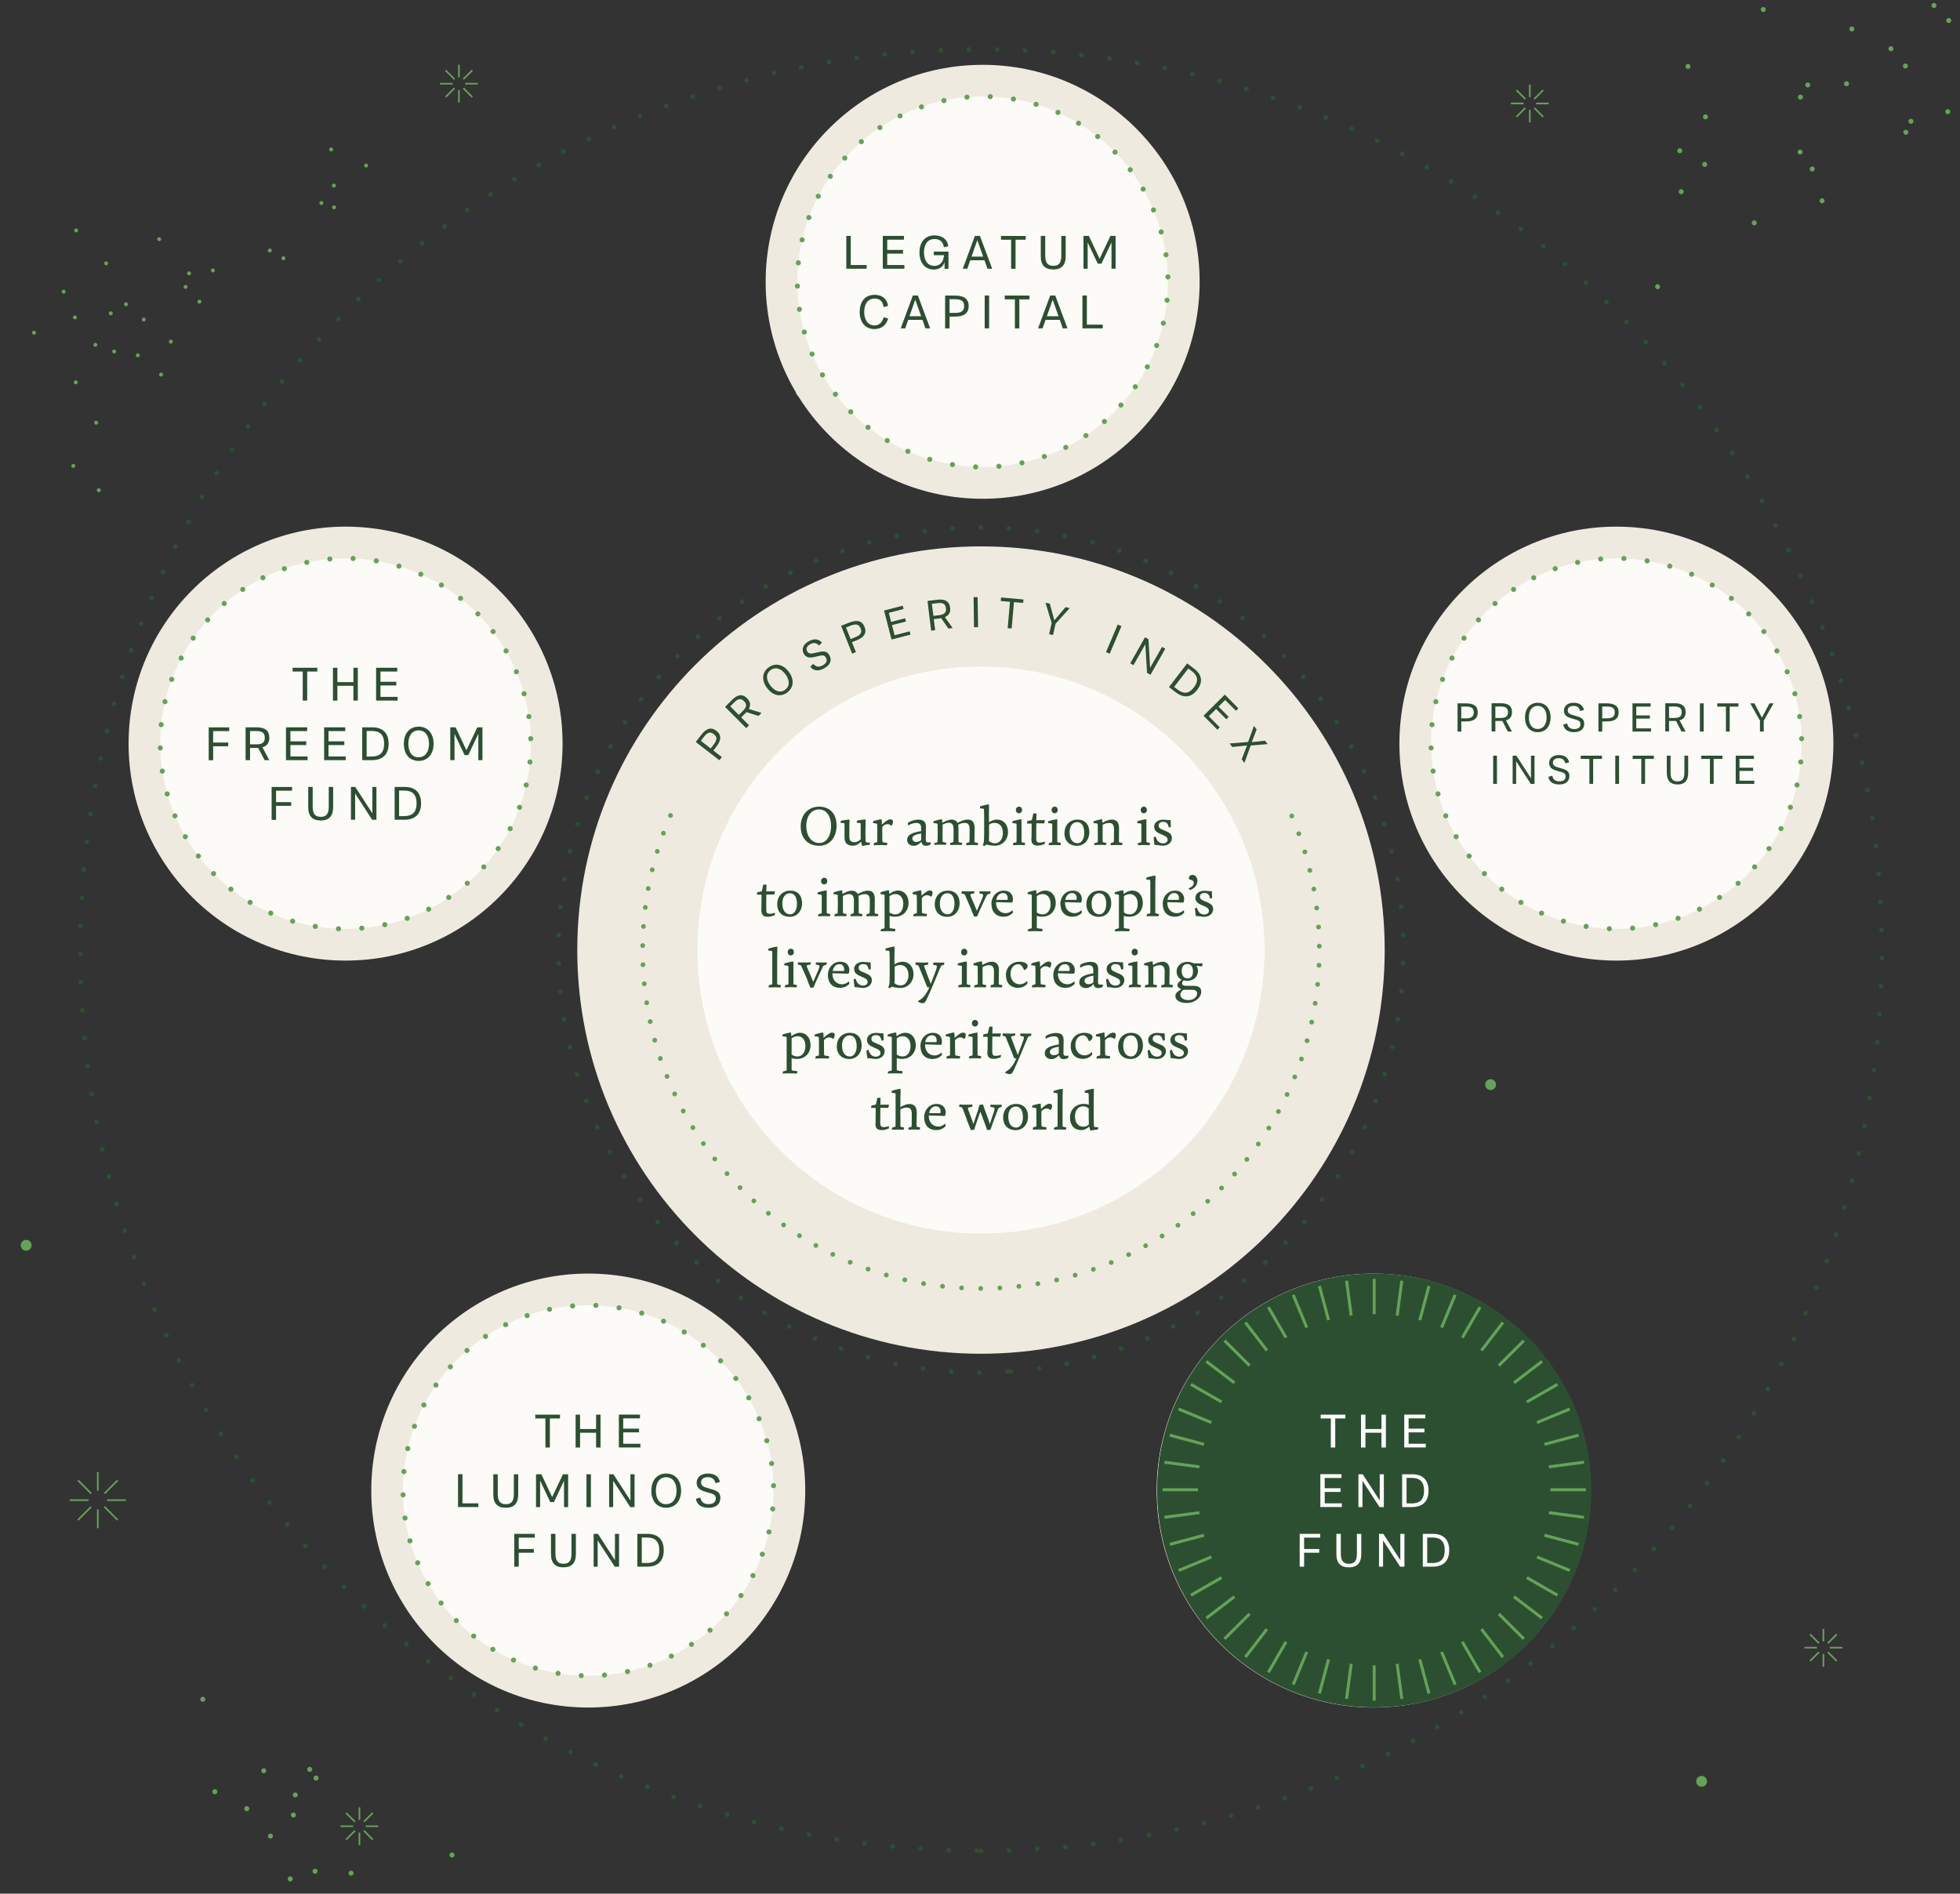 <?xml version="1.0" encoding="UTF-8"?>
<svg xmlns="http://www.w3.org/2000/svg" id="Layer_1" version="1.1" viewBox="0 0 296 286">
  <rect x="0" y="0" width="296" height="286" fill="#333333" stroke="none"/>
  <defs>
    <style>
      .st0 {
        fill: #efeadf;
      }

      .st1 {
        stroke-dasharray: 0 3.52;
        stroke-width: .77px;
      }

      .st1, .st2, .st3, .st4 {
        stroke-linecap: round;
      }

      .st1, .st2, .st3, .st4, .st5, .st6 {
        fill: none;
      }

      .st1, .st4, .st5, .st6 {
        stroke: #64a357;
      }

      .st2 {
        stroke-dasharray: 0 4.26;
      }

      .st2, .st3 {
        stroke: #2c4f31;
        stroke-width: .71px;
      }

      .st3 {
        stroke-dasharray: 0 4.25;
      }

      .st4 {
        stroke-dasharray: 0 2.89;
        stroke-width: .72px;
      }

      .st5 {
        stroke-width: .25px;
      }

      .st6 {
        stroke-width: .45px;
      }

      .st7 {
        fill: #2c4f31;
      }

      .st8 {
        fill: #64a357;
      }

      .st9 {
        fill: #fdfcfb;
      }

      .st10 {
        fill: #fcfbf8;
      }
    </style>
  </defs>
  <g id="legatum-org-mobile-6">
    <g id="stars">
      <path id="Vector" class="st8" d="M121,58.36c.45,0,.82.37.82.82s-.36.82-.82.82-.82-.37-.82-.82.37-.82.82-.82Z"></path>
      <path id="Vector_2" class="st8" d="M3.95,187.26c.45,0,.82.36.82.82s-.37.82-.82.82-.82-.36-.82-.82.37-.82.82-.82Z"></path>
      <path id="Vector_3" class="st8" d="M256.98,268.22c.45,0,.82.36.82.82s-.37.82-.82.82-.82-.37-.82-.82.37-.82.82-.82Z"></path>
      <path id="Vector_4" class="st8" d="M225.11,162.99c.45,0,.82.37.82.82s-.37.82-.82.82-.82-.36-.82-.82.37-.82.82-.82Z"></path>
      <path id="Vector_5" class="st8" d="M150.09,15.43c.45,0,.82.37.82.82s-.36.82-.82.82-.82-.37-.82-.82.37-.82.82-.82Z"></path>
      <path id="Vector_6" class="st5" d="M275.37,246v1.9M273.35,246.83l1.35,1.35M272.51,248.85h1.9M273.35,250.87l1.35-1.35M275.37,251.71v-1.9M277.39,250.87l-1.35-1.35M278.23,248.85h-1.9M277.39,246.83l-1.35,1.35M69.31,9.78v1.9M67.29,10.62l1.35,1.35M66.45,12.64h1.9M67.29,14.66l1.35-1.35M69.31,15.49v-1.9M71.32,14.66l-1.35-1.35M72.16,12.64h-1.9M71.32,10.62l-1.35,1.35M231.03,12.77v1.9M229.01,13.61l1.35,1.35M228.18,15.63h1.9M229.01,17.65l1.35-1.35M231.03,18.49v-1.9M233.05,17.65l-1.35-1.35M233.89,15.63h-1.9M233.05,13.61l-1.35,1.35M54.28,272.96v1.9M52.26,273.8l1.35,1.35M51.42,275.82h1.9M52.26,277.84l1.35-1.35M54.28,278.68v-1.9M56.3,277.84l-1.35-1.35M57.13,275.82h-1.9M56.3,273.8l-1.35,1.35M14.77,222.32v2.83M11.77,223.57l2,2M10.53,226.57h2.83M11.77,229.57l2-2M14.77,230.81v-2.83M17.77,229.57l-2-2M19.02,226.57h-2.83M17.77,223.57l-2,2"></path>
      <path id="Vector_7" class="st8" d="M24.04,35.82c.16,0,.3.13.3.3s-.13.3-.3.3-.3-.13-.3-.3.13-.3.3-.3Z"></path>
      <path id="Vector_8" class="st8" d="M11.5,34.5c.16,0,.3.13.3.3s-.13.3-.3.3-.3-.13-.3-.3.13-.3.3-.3Z"></path>
      <path id="Vector_9" class="st8" d="M16.03,39.47c.16,0,.3.13.3.3s-.13.3-.3.3-.3-.13-.3-.3.13-.3.3-.3Z"></path>
      <path id="Vector_10" class="st8" d="M16.73,47.02c.16,0,.3.13.3.3s-.13.3-.3.3-.3-.13-.3-.3.13-.3.3-.3Z"></path>
      <path id="Vector_11" class="st8" d="M11.31,47.64c.16,0,.3.13.3.3s-.13.3-.3.3-.3-.13-.3-.3.13-.3.3-.3Z"></path>
      <path id="Vector_12" class="st8" d="M11.44,57.44c.16,0,.3.13.3.3s-.13.3-.3.3-.3-.13-.3-.3.13-.3.3-.3Z"></path>
      <path id="Vector_13" class="st8" d="M5.14,49.95c.16,0,.3.13.3.3s-.13.3-.3.3-.3-.13-.3-.3.13-.3.3-.3Z"></path>
      <path id="Vector_14" class="st8" d="M9.61,43.75c.16,0,.3.13.3.3s-.13.3-.3.3-.3-.13-.3-.3.13-.3.3-.3Z"></path>
      <path id="Vector_15" class="st8" d="M19.02,45.65c.16,0,.3.13.3.3s-.13.3-.3.3-.3-.13-.3-.3.13-.3.3-.3Z"></path>
      <path id="Vector_16" class="st8" d="M17.24,52.78c.16,0,.3.13.3.3s-.13.3-.3.3-.3-.13-.3-.3.13-.3.3-.3Z"></path>
      <path id="Vector_17" class="st8" d="M20.81,53.36c.16,0,.3.13.3.3s-.13.3-.3.3-.3-.13-.3-.3.13-.3.3-.3Z"></path>
      <path id="Vector_18" class="st8" d="M14.52,63.54c.16,0,.3.13.3.3s-.13.3-.3.3-.3-.13-.3-.3.13-.3.3-.3Z"></path>
      <path id="Vector_19" class="st8" d="M11.07,70.06c.16,0,.3.13.3.3s-.13.3-.3.3-.3-.13-.3-.3.13-.3.3-.3Z"></path>
      <path id="Vector_20" class="st8" d="M14.92,73.73c.16,0,.3.13.3.3s-.13.3-.3.3-.3-.13-.3-.3.13-.3.3-.3Z"></path>
      <path id="Vector_21" class="st8" d="M14.4,51.78c.16,0,.3.13.3.3s-.13.3-.3.3-.3-.13-.3-.3.13-.3.3-.3Z"></path>
      <path id="Vector_22" class="st8" d="M21.71,47.96c.16,0,.3.13.3.3s-.13.3-.3.3-.3-.13-.3-.3.13-.3.3-.3Z"></path>
      <path id="Vector_23" class="st8" d="M28.03,43.03c.16,0,.3.13.3.3s-.13.3-.3.3-.3-.13-.3-.3.13-.3.3-.3Z"></path>
      <path id="Vector_24" class="st8" d="M28.55,40.98c.16,0,.3.13.3.3s-.13.3-.3.3-.3-.13-.3-.3.13-.3.3-.3Z"></path>
      <path id="Vector_25" class="st8" d="M40.75,37.53c.16,0,.3.13.3.3s-.13.3-.3.3-.3-.13-.3-.3.13-.3.3-.3Z"></path>
      <path id="Vector_26" class="st8" d="M42.8,38.7c.16,0,.3.13.3.3s-.13.3-.3.3-.3-.13-.3-.3.13-.3.3-.3Z"></path>
      <path id="Vector_27" class="st8" d="M48.53,30.36c.16,0,.3.13.3.3s-.13.3-.3.3-.3-.13-.3-.3.13-.3.3-.3Z"></path>
      <path id="Vector_28" class="st8" d="M50.42,27.73c.16,0,.3.13.3.3s-.13.3-.3.3-.3-.13-.3-.3.13-.3.3-.3Z"></path>
      <path id="Vector_29" class="st8" d="M50.01,22.27c.16,0,.3.13.3.3s-.13.3-.3.3-.3-.13-.3-.3.13-.3.3-.3Z"></path>
      <path id="Vector_30" class="st8" d="M55.29,24.7c.16,0,.3.13.3.3s-.13.3-.3.3-.3-.13-.3-.3.13-.3.3-.3Z"></path>
      <path id="Vector_31" class="st8" d="M50.45,31.01c.16,0,.3.13.3.3s-.13.3-.3.3-.3-.13-.3-.3.13-.3.3-.3Z"></path>
      <path id="Vector_32" class="st8" d="M32.15,40.54c.16,0,.3.13.3.3s-.13.3-.3.3-.3-.13-.3-.3.13-.3.3-.3Z"></path>
      <path id="Vector_33" class="st8" d="M30.11,45.26c.16,0,.3.13.3.3s-.13.3-.3.3-.3-.13-.3-.3.13-.3.3-.3Z"></path>
      <path id="Vector_34" class="st8" d="M25.8,51.3c.16,0,.3.13.3.3s-.13.3-.3.3-.3-.13-.3-.3.13-.3.3-.3Z"></path>
      <path id="Vector_35" class="st8" d="M24.32,56.28c.16,0,.3.13.3.3s-.13.3-.3.3-.3-.13-.3-.3.13-.3.3-.3Z"></path>
      <path id="Vector_36" class="st8" d="M294.16,17.25c-.21,0-.38-.17-.38-.38s.17-.38.38-.38.38.17.38.38-.17.38-.38.38Z"></path>
      <path id="Vector_37" class="st8" d="M288.59,18.7c-.21,0-.38-.17-.38-.38s.17-.38.38-.38.38.17.38.38-.17.38-.38.38Z"></path>
      <path id="Vector_38" class="st8" d="M294.3,3.48c-.21,0-.38-.17-.38-.38s.17-.38.38-.38.38.17.38.38-.17.38-.38.38Z"></path>
      <path id="Vector_39" class="st8" d="M285.57,7.74c-.21,0-.38-.17-.38-.38s.17-.38.38-.38.38.17.38.38-.17.38-.38.38Z"></path>
      <path id="Vector_40" class="st8" d="M287.82,20.36c-.21,0-.38-.17-.38-.38s.17-.38.38-.38.38.17.38.38-.17.38-.38.38Z"></path>
      <path id="Vector_41" class="st8" d="M275.17,30.71c-.21,0-.38-.17-.38-.38s.17-.38.38-.38.38.17.38.38-.17.38-.38.38Z"></path>
      <path id="Vector_42" class="st8" d="M273.68,25.9c-.21,0-.38-.17-.38-.38s.17-.38.38-.38.38.17.38.38-.17.38-.38.38Z"></path>
      <path id="Vector_43" class="st8" d="M264.93,34.04c-.21,0-.38-.17-.38-.38s.17-.38.38-.38.38.17.38.38-.17.38-.38.38Z"></path>
      <path id="Vector_44" class="st8" d="M257.44,25.21c-.21,0-.38-.17-.38-.38s.17-.38.38-.38.38.17.38.38-.17.38-.38.38Z"></path>
      <path id="Vector_45" class="st8" d="M253.68,23.15c-.21,0-.38-.17-.38-.38s.17-.38.38-.38.38.17.38.38-.17.38-.38.38Z"></path>
      <path id="Vector_46" class="st8" d="M254.92,10.42c-.21,0-.38-.17-.38-.38s.17-.38.38-.38.38.17.38.38-.17.38-.38.38Z"></path>
      <path id="Vector_47" class="st8" d="M257.56,18.03c-.21,0-.38-.17-.38-.38s.17-.38.38-.38.38.17.38.38-.17.38-.38.38Z"></path>
      <path id="Vector_48" class="st8" d="M271.9,15.04c-.21,0-.38-.17-.38-.38s.17-.38.38-.38.38.17.38.38-.17.38-.38.38Z"></path>
      <path id="Vector_49" class="st8" d="M273.01,13.21c-.21,0-.38-.17-.38-.38s.17-.38.38-.38.38.17.38.38-.17.38-.38.38Z"></path>
      <path id="Vector_50" class="st8" d="M278.86,13.03c-.21,0-.38-.17-.38-.38s.17-.38.38-.38.38.17.38.38-.17.38-.38.38Z"></path>
      <path id="Vector_51" class="st8" d="M266.29,1.82c-.21,0-.38-.17-.38-.38s.17-.38.38-.38.38.17.38.38-.17.38-.38.38Z"></path>
      <path id="Vector_52" class="st8" d="M279.67,4.76c-.21,0-.38-.17-.38-.38s.17-.38.38-.38.38.17.38.38-.17.38-.38.38Z"></path>
      <path id="Vector_53" class="st8" d="M287.76,10.35c-.21,0-.38-.17-.38-.38s.17-.38.38-.38.38.17.38.38-.17.38-.38.38Z"></path>
      <path id="Vector_54" class="st8" d="M292.07,1.21c-.21,0-.38-.17-.38-.38s.17-.38.38-.38.38.17.38.38-.17.38-.38.38Z"></path>
      <path id="Vector_55" class="st8" d="M271.85,23.34c-.21,0-.38-.17-.38-.38s.17-.38.38-.38.38.17.38.38-.17.38-.38.38Z"></path>
      <path id="Vector_56" class="st8" d="M253.9,29.33c-.21,0-.38-.17-.38-.38s.17-.38.38-.38.38.17.38.38-.17.38-.38.38Z"></path>
      <path id="Vector_57" class="st8" d="M250.33,43.68c-.21,0-.38-.17-.38-.38s.17-.38.38-.38.38.17.38.38-.17.38-.38.38Z"></path>
      <path id="Vector_58" class="st8" d="M48.08,268.38c.09.19.01.42-.18.51-.19.09-.42.01-.51-.18-.09-.19-.01-.42.18-.51.19-.09.42-.01.51.17Z"></path>
      <path id="Vector_59" class="st8" d="M47.12,267.07c.09.19.01.42-.18.51-.19.09-.42.01-.51-.18-.09-.19-.01-.42.18-.51.19-.09.42-.01.51.18Z"></path>
      <path id="Vector_60" class="st8" d="M44.18,283.61c.09.19.01.42-.18.51-.19.09-.42.01-.51-.18-.09-.19-.01-.42.18-.51.19-.09.42-.01.51.18Z"></path>
      <path id="Vector_61" class="st8" d="M44.65,273.96c.09.19.01.42-.18.51-.19.09-.42.01-.51-.18-.09-.19-.01-.42.18-.51.19-.09.42-.01.51.17Z"></path>
      <path id="Vector_62" class="st8" d="M37.61,273c.09.19.01.42-.18.51-.19.09-.42.01-.51-.18-.09-.19-.01-.42.18-.51.19-.09.42-.01.51.18Z"></path>
      <path id="Vector_63" class="st8" d="M41.19,277.14c.09.19.01.42-.18.51-.19.09-.42.01-.51-.17-.09-.19-.01-.42.18-.51.19-.09.42-.01.51.18Z"></path>
      <path id="Vector_64" class="st8" d="M47.92,282.45c.09.19.01.42-.18.51-.19.09-.42.01-.51-.18-.09-.19-.01-.42.18-.51.19-.09.42-.01.51.17Z"></path>
      <path id="Vector_65" class="st8" d="M68.6,280c.09.19.01.42-.18.51-.19.09-.42.01-.51-.18s-.01-.42.18-.51c.19-.09.42-.01.51.17Z"></path>
      <path id="Vector_66" class="st8" d="M53.36,282.74c.09.19.01.42-.18.51-.19.09-.42.01-.51-.18-.09-.19-.01-.42.18-.51.19-.09.42-.01.51.17Z"></path>
      <path id="Vector_67" class="st8" d="M44.94,270.92c.09.19.01.42-.18.51-.19.09-.42.01-.51-.17-.09-.19-.01-.42.18-.51.19-.09.42-.01.51.18Z"></path>
      <path id="Vector_68" class="st8" d="M40.18,267.27c.09.19.01.42-.18.51-.19.09-.42.01-.51-.17s-.01-.42.18-.51c.19-.09.42-.01.51.18Z"></path>
      <path id="Vector_69" class="st8" d="M32.79,270.44c.09.19.01.42-.18.51-.19.09-.42.01-.51-.18-.09-.19-.01-.42.18-.51s.42-.01.51.17Z"></path>
      <path id="Vector_70" class="st8" d="M30.97,256.48c.09.19.01.42-.18.51-.19.09-.42.01-.51-.17-.09-.19-.01-.42.18-.51.19-.09.42-.01.51.18Z"></path>
    </g>
    <g id="CIRCLES">
      <path id="Vector_71" class="st0" d="M148.15,204.46c33.67,0,60.97-27.3,60.97-60.97s-27.3-60.97-60.97-60.97-60.97,27.3-60.97,60.97,27.3,60.97,60.97,60.97Z"></path>
      <path id="Vector_72" class="st4" d="M101.26,123.16c-2.71,6.23-4.21,13.11-4.21,20.34,0,28.22,22.88,51.1,51.1,51.1s51.1-22.88,51.1-51.1c0-7.74-1.72-15.08-4.8-21.66"></path>
      <path id="Vector_73" class="st10" d="M148.15,186.31c23.65,0,42.82-19.17,42.82-42.82s-19.17-42.82-42.82-42.82-42.82,19.17-42.82,42.82,19.17,42.82,42.82,42.82Z"></path>
    </g>
    <g id="dotted_lines">
      <path id="Vector_74" class="st2" d="M152.67,207.13c35.15-2.5,61.62-33.02,59.12-68.17-2.5-35.15-33.02-61.62-68.17-59.12-35.15,2.5-61.62,33.02-59.12,68.17,2.5,35.15,33.02,61.62,68.17,59.12Z"></path>
      <path id="Vector_75" class="st3" d="M148.15,279.53c75.13,0,136.04-60.91,136.04-136.04S223.28,7.45,148.15,7.45,12.11,68.35,12.11,143.49s60.91,136.04,136.04,136.04Z"></path>
    </g>
    <g id="circles">
      <g id="circle">
        <path id="Vector_76" class="st0" d="M244.11,79.54c18.1,0,32.77,14.67,32.77,32.77s-14.67,32.77-32.77,32.77-32.77-14.67-32.77-32.77,14.67-32.77,32.77-32.77Z"></path>
        <path id="Vector_77" class="st10" d="M244.11,84.33c15.46,0,27.98,12.53,27.98,27.98s-12.53,27.98-27.98,27.98-27.98-12.53-27.98-27.98,12.53-27.98,27.98-27.98Z"></path>
        <path id="Vector_78" class="st1" d="M272.08,111.57c.41,15.45-11.79,28.3-27.24,28.71-15.45.41-28.3-11.79-28.71-27.24-.41-15.45,11.79-28.3,27.24-28.71,15.45-.41,28.3,11.79,28.71,27.24Z"></path>
      </g>
      <g id="circle_2">
        <path id="Vector_79" class="st0" d="M207.45,192.35c18.1,0,32.77,14.67,32.77,32.77s-14.67,32.77-32.77,32.77-32.77-14.67-32.77-32.77,14.67-32.77,32.77-32.77Z"></path>
        <path id="Vector_80" class="st10" d="M207.45,197.13c15.45,0,27.98,12.53,27.98,27.98s-12.53,27.98-27.98,27.98-27.98-12.53-27.98-27.98,12.53-27.98,27.98-27.98Z"></path>
        <path id="Vector_81" class="st1" d="M235.43,224.38c.41,15.45-11.79,28.3-27.24,28.71-15.45.41-28.3-11.79-28.71-27.24-.41-15.45,11.79-28.3,27.24-28.71,15.45-.41,28.3,11.79,28.71,27.24Z"></path>
      </g>
      <g id="circle_3">
        <path id="Vector_82" class="st0" d="M88.84,192.35c18.1,0,32.77,14.67,32.77,32.77s-14.67,32.77-32.77,32.77-32.77-14.67-32.77-32.77,14.67-32.77,32.77-32.77Z"></path>
        <path id="Vector_83" class="st10" d="M88.84,197.13c15.45,0,27.98,12.53,27.98,27.98s-12.53,27.98-27.98,27.98-27.98-12.53-27.98-27.98,12.53-27.98,27.98-27.98Z"></path>
        <path id="Vector_84" class="st1" d="M116.82,224.38c.41,15.45-11.79,28.3-27.24,28.71-15.45.41-28.3-11.79-28.71-27.24-.41-15.45,11.79-28.3,27.24-28.71,15.45-.41,28.3,11.79,28.71,27.24Z"></path>
      </g>
      <g id="circle_4">
        <path id="Vector_85" class="st0" d="M52.19,79.54c18.1,0,32.77,14.67,32.77,32.77s-14.67,32.77-32.77,32.77-32.77-14.67-32.77-32.77,14.67-32.77,32.77-32.77Z"></path>
        <path id="Vector_86" class="st10" d="M52.19,84.33c15.45,0,27.98,12.53,27.98,27.98s-12.53,27.98-27.98,27.98-27.98-12.53-27.98-27.98,12.53-27.98,27.98-27.98Z"></path>
        <path id="Vector_87" class="st1" d="M80.16,111.57c.41,15.45-11.79,28.3-27.24,28.71-15.45.41-28.3-11.79-28.71-27.24-.41-15.45,11.79-28.3,27.24-28.71,15.45-.41,28.3,11.79,28.71,27.24Z"></path>
      </g>
      <g id="circle_5">
        <path id="Vector_88" class="st0" d="M148.4,9.79c18.1,0,32.77,14.67,32.77,32.77s-14.67,32.77-32.77,32.77-32.77-14.67-32.77-32.77,14.67-32.77,32.77-32.77Z"></path>
        <path id="Vector_89" class="st10" d="M148.4,14.57c15.45,0,27.98,12.53,27.98,27.98s-12.53,27.98-27.98,27.98-27.98-12.53-27.98-27.98,12.53-27.98,27.98-27.98Z"></path>
        <path id="Vector_90" class="st1" d="M176.38,41.82c.41,15.45-11.79,28.3-27.24,28.71-15.45.41-28.3-11.79-28.71-27.24-.41-15.45,11.79-28.3,27.24-28.71,15.45-.41,28.3,11.79,28.71,27.24Z"></path>
      </g>
    </g>
    <g id="text">
      <path id="The_end_fund" class="st7" d="M203.18,213.66v.57h-1.53v4.39h-.67v-4.39h-1.53v-.57h3.73ZM208.63,213.66h.67v4.96h-.67v-2.23h-2.42v2.23h-.67v-4.96h.67v2.17h2.42v-2.17ZM212.73,218.05h2.59v.56h-3.25v-4.96h3.19v.57h-2.53v1.55h2.39v.56h-2.39v1.72ZM200.06,227.05h2.59v.56h-3.25v-4.96h3.19v.57h-2.53v1.55h2.39v.56h-2.39v1.72ZM205.15,227.62v-4.96h.65l2.56,3.95h.01v-3.95h.62v4.96h-.65l-2.57-3.95h-.01v3.95h-.62ZM213.26,222.66c1.54,0,2.48.79,2.48,2.48s-.95,2.48-2.54,2.48h-1.45v-4.96h1.51ZM213.11,227.07c1.24,0,1.95-.49,1.95-1.93s-.71-1.93-1.88-1.93h-.76v3.85h.69ZM199.37,232.23h-2.42v1.72h2.28v.56h-2.28v2.11h-.67v-4.96h3.09v.57ZM203.71,236.72c-1.25,0-1.89-.63-1.89-2.02v-3.04h.67v2.98c0,1.1.39,1.54,1.22,1.54s1.21-.43,1.21-1.54v-2.98h.66v3.04c0,1.38-.64,2.02-1.87,2.02ZM208.26,236.62v-4.96h.65l2.56,3.95h.01v-3.95h.62v4.96h-.65l-2.57-3.95h-.01v3.95h-.62ZM216.38,231.66c1.54,0,2.48.79,2.48,2.48s-.95,2.48-2.54,2.48h-1.45v-4.96h1.51ZM216.23,236.07c1.24,0,1.95-.49,1.95-1.93s-.71-1.93-1.88-1.93h-.76v3.85h.69Z"></path>
      <path id="the_luminos_fund" class="st7" d="M84.57,213.66v.57h-1.53v4.39h-.67v-4.39h-1.53v-.57h3.73ZM90.02,213.66h.67v4.96h-.67v-2.23h-2.42v2.23h-.67v-4.96h.67v2.17h2.42v-2.17ZM94.12,218.05h2.59v.56h-3.25v-4.96h3.19v.57h-2.53v1.55h2.39v.56h-2.39v1.72ZM69.84,227.05h2.4v.56h-3.07v-4.96h.67v4.4ZM76.39,227.72c-1.25,0-1.89-.63-1.89-2.02v-3.04h.67v2.98c0,1.1.39,1.54,1.22,1.54s1.21-.43,1.21-1.54v-2.98h.66v3.04c0,1.38-.64,2.02-1.87,2.02ZM80.95,227.62v-4.96h.81l1.62,3.43h.01l1.63-3.43h.78v4.96h-.62v-3.96h-.01l-1.51,3.2h-.56l-1.51-3.2h-.02v3.96h-.61ZM88.57,227.62v-4.96h.67v4.96h-.67ZM91.99,227.62v-4.96h.65l2.56,3.95h.01v-3.95h.62v4.96h-.65l-2.56-3.95h-.02v3.95h-.61ZM100.6,227.72c-1.39,0-2.23-1.03-2.23-2.58s.84-2.59,2.23-2.59,2.26,1.03,2.26,2.58-.86,2.59-2.26,2.59ZM100.6,227.17c.97,0,1.57-.77,1.57-2.03s-.6-2.03-1.57-2.03-1.55.77-1.55,2.03.58,2.04,1.55,2.04ZM107,227.72c-1.07,0-1.77-.46-1.9-1.35l.66-.19c.14.64.49.99,1.25.99.69,0,1.09-.29,1.09-.86s-.38-.68-1.16-.89c-.92-.25-1.73-.5-1.73-1.46,0-.85.62-1.41,1.72-1.41.98,0,1.64.45,1.79,1.27l-.66.19c-.16-.64-.55-.91-1.16-.91s-1.02.26-1.02.79c0,.57.46.71,1.15.9,1.15.32,1.76.52,1.76,1.45s-.64,1.49-1.79,1.49ZM80.76,232.23h-2.42v1.72h2.28v.56h-2.28v2.11h-.67v-4.96h3.09v.57ZM85.1,236.72c-1.25,0-1.89-.63-1.89-2.02v-3.04h.67v2.98c0,1.1.39,1.54,1.22,1.54s1.21-.43,1.21-1.54v-2.98h.66v3.04c0,1.38-.64,2.02-1.87,2.02ZM89.65,236.62v-4.96h.65l2.56,3.95h.01v-3.95h.62v4.96h-.65l-2.57-3.95h-.01v3.95h-.62ZM97.76,231.66c1.54,0,2.48.79,2.48,2.48s-.95,2.48-2.54,2.48h-1.45v-4.96h1.51ZM97.61,236.07c1.24,0,1.95-.49,1.95-1.93s-.71-1.93-1.88-1.93h-.76v3.85h.69Z"></path>
      <path id="the_Freedom_fund" class="st7" d="M47.92,100.85v.57h-1.53v4.39h-.67v-4.39h-1.53v-.57h3.73ZM53.37,100.85h.67v4.96h-.67v-2.23h-2.42v2.23h-.67v-4.96h.67v2.17h2.42v-2.17ZM57.46,105.25h2.59v.56h-3.25v-4.96h3.19v.57h-2.53v1.55h2.39v.56h-2.39v1.72ZM34.61,110.42h-2.42v1.73h2.28v.56h-2.28v2.11h-.67v-4.96h3.09v.57ZM40.68,111.41c0,.79-.36,1.25-1.05,1.45l1.05,1.95h-.72l-.96-1.85c-.09,0-.18,0-.27,0h-.97v1.85h-.67v-4.96h1.64c1.27,0,1.94.48,1.94,1.56ZM37.76,112.42h.97c.84,0,1.26-.26,1.26-1s-.42-1.01-1.26-1.01h-.97v2.01ZM43.86,114.25h2.59v.56h-3.26v-4.96h3.2v.57h-2.53v1.55h2.39v.56h-2.39v1.72ZM49.62,114.25h2.59v.56h-3.26v-4.96h3.19v.57h-2.53v1.55h2.39v.56h-2.39v1.72ZM56.21,109.85c1.54,0,2.48.8,2.48,2.48s-.95,2.48-2.54,2.48h-1.45v-4.96h1.51ZM56.06,114.26c1.24,0,1.95-.5,1.95-1.93s-.71-1.93-1.88-1.93h-.76v3.86h.69ZM63.22,114.92c-1.39,0-2.23-1.03-2.23-2.58s.84-2.59,2.23-2.59,2.26,1.03,2.26,2.58-.86,2.59-2.26,2.59ZM63.22,114.37c.97,0,1.57-.77,1.57-2.03s-.6-2.03-1.57-2.03-1.55.77-1.55,2.03.58,2.04,1.55,2.04ZM68,114.81v-4.96h.81l1.62,3.44h.02l1.63-3.44h.78v4.96h-.62v-3.96h-.01l-1.51,3.19h-.56l-1.51-3.19h-.01v3.96h-.61ZM44.11,119.42h-2.42v1.73h2.28v.56h-2.28v2.11h-.67v-4.96h3.09v.57ZM48.44,123.92c-1.25,0-1.89-.63-1.89-2.02v-3.05h.67v2.98c0,1.1.39,1.54,1.22,1.54s1.21-.43,1.21-1.54v-2.98h.66v3.05c0,1.38-.64,2.02-1.87,2.02ZM53,123.81v-4.96h.65l2.56,3.95h.02v-3.95h.62v4.96h-.65l-2.56-3.95h-.01v3.95h-.62ZM61.11,118.85c1.54,0,2.48.8,2.48,2.48s-.95,2.48-2.54,2.48h-1.45v-4.96h1.51ZM60.96,123.26c1.24,0,1.95-.5,1.95-1.93s-.71-1.93-1.88-1.93h-.76v3.86h.69Z"></path>
      <path id="Legatum_Capital" class="st7" d="M128.48,40.03h2.4v.56h-3.07v-4.96h.67v4.4ZM133.99,40.03h2.59v.56h-3.26v-4.96h3.2v.57h-2.53v1.55h2.39v.56h-2.39v1.72ZM141.01,38h2.23v2.6h-.59v-.95h-.03c-.1.38-.55,1.06-1.58,1.06-1.3,0-2.18-.97-2.18-2.56s.83-2.6,2.27-2.6c1.26,0,2,.71,2.07,1.64l-.66.15c-.11-.8-.56-1.24-1.41-1.24-1.06,0-1.59.84-1.59,2.03,0,1.27.6,2.03,1.57,2.03.77,0,1.38-.52,1.45-1.62h-1.54v-.53ZM149.13,40.59l-.45-1.28h-2.15l-.45,1.28h-.68l1.83-4.96h.76l1.85,4.96h-.72ZM146.72,38.76h1.76l-.88-2.48h-.01l-.87,2.48ZM154.9,35.64v.57h-1.53v4.39h-.67v-4.39h-1.53v-.57h3.73ZM159.07,40.7c-1.25,0-1.89-.63-1.89-2.02v-3.05h.67v2.98c0,1.1.39,1.54,1.22,1.54s1.21-.43,1.21-1.54v-2.98h.66v3.05c0,1.38-.64,2.02-1.87,2.02ZM163.63,40.59v-4.96h.81l1.62,3.44h.01l1.63-3.44h.78v4.96h-.62v-3.96h-.01l-1.51,3.19h-.56l-1.51-3.19h-.01v3.96h-.61ZM132.07,49.7c-1.39,0-2.24-1.02-2.24-2.57s.79-2.6,2.25-2.6c1.25,0,1.95.75,2.02,1.69l-.66.15c-.13-.87-.56-1.28-1.36-1.28-.98,0-1.57.78-1.57,2.03s.62,2.03,1.55,2.03c.66,0,1.18-.4,1.39-1.24l.67.19c-.23.96-.96,1.6-2.05,1.6ZM139.76,49.59l-.45-1.28h-2.15l-.45,1.28h-.68l1.83-4.96h.76l1.85,4.96h-.72ZM137.35,47.76h1.76l-.88-2.48h-.01l-.87,2.48ZM144.18,44.64c1.4,0,2.11.48,2.11,1.58s-.72,1.6-2.11,1.6h-.78v1.78h-.67v-4.96h1.45ZM144.14,47.26c.97,0,1.46-.23,1.46-1.04s-.49-1.03-1.46-1.03h-.74v2.07h.74ZM148.71,49.59v-4.96h.67v4.96h-.67ZM155.47,44.64v.57h-1.53v4.39h-.67v-4.39h-1.53v-.57h3.73ZM160.5,49.59l-.45-1.28h-2.15l-.45,1.28h-.68l1.83-4.96h.76l1.85,4.96h-.72ZM158.1,47.76h1.76l-.88-2.48h-.01l-.87,2.48ZM164.14,49.03h2.4v.56h-3.07v-4.96h.67v4.4Z"></path>
    </g>
    <g id="Inner_text">
      <path id="Vector_91" class="st7" d="M120.92,124.81c0-1.86,1.24-2.98,2.78-2.98s2.64,1,2.64,2.83-1.04,3.08-2.61,3.08c-1.78,0-2.81-1.19-2.81-2.93ZM125.51,124.77c0-1.45-.66-2.52-1.81-2.52-1.41,0-1.94,1.35-1.94,2.48,0,1.35.66,2.59,1.98,2.59s1.77-1.5,1.77-2.55ZM130.2,127.75c-.06-.16-.11-.37-.15-.59h-.04c-.37.35-.75.57-1.22.57-.78,0-1.25-.38-1.25-1.24,0-.68,0-1.37,0-2.05,0-.08-.03-.1-.08-.11-.14-.03-.37-.04-.52-.05,0-.09.02-.22.04-.29l.04-.03c.36-.08.83-.15,1.18-.18l.1.06c-.02.33-.03.6-.03.89,0,.51,0,1.08,0,1.68,0,.56.29.79.77.79.33,0,.66-.16.94-.43,0-.34,0-.78,0-1.17,0-.32,0-.76,0-1.18,0-.08-.03-.1-.08-.11-.14-.03-.37-.04-.52-.05,0-.09.02-.22.04-.29l.03-.03c.36-.08.83-.15,1.18-.18l.1.06c-.02.52-.03,1.14-.03,1.74s0,1.06.03,1.46c0,.12.07.19.13.2.18.03.37.04.53.04,0,.11-.02.24-.04.3l-.03.03c-.35.04-.68.09-1.04.17l-.08-.06ZM131.98,127.35l.03-.03c.14-.03.26-.08.4-.11.07-.02.08-.07.08-.2v-1.1c0-.39,0-1-.02-1.42,0-.07-.03-.09-.11-.11-.12-.03-.33-.06-.52-.07,0-.08,0-.19.03-.27l.05-.03c.34-.11.75-.22,1.1-.28l.13.03.04.76h.02c.62-.58.96-.77,1.26-.77.23,0,.39.12.39.34,0,.17-.07.4-.19.61h-.06c-.18-.13-.35-.23-.55-.23-.37,0-.59.16-.82.42,0,.43,0,.7,0,1.03,0,.44,0,.8.02,1.13,0,.09.03.14.12.16.29.05.5.08.63.1,0,.13-.03.25-.06.33l-.04.02c-.22-.02-.66-.03-1.02-.03-.4,0-.7.02-.94.03,0-.12.02-.24.04-.31ZM137,126.82c0-.52.39-.9,1.35-1.14.26-.07.55-.12.76-.15v-.41c.02-.61-.24-.83-.74-.83-.39,0-.87.16-1.23.38-.02-.07-.03-.14-.03-.21,0-.08,0-.14.03-.2l.04-.05c.44-.24.98-.42,1.48-.42.84,0,1.2.32,1.18,1.18,0,.35-.03,1.21-.03,1.86,0,.26.09.39.29.4.17,0,.35,0,.46-.01,0,.09,0,.23-.03.3l-.02.03c-.18.12-.42.19-.65.19-.44,0-.65-.23-.69-.59h-.03c-.29.3-.66.59-1.13.59-.54,0-1.02-.3-1.02-.92ZM139.1,126.91c.02-.15.02-.39.02-.55v-.48c-.17.03-.44.08-.61.13-.55.16-.73.37-.73.64,0,.33.27.51.6.51.27,0,.5-.09.73-.26ZM141.12,127.35l.03-.03c.12-.03.26-.06.34-.08.07-.02.1-.05.1-.16,0-.34.02-.71.02-1.18,0-.39,0-.92-.02-1.41,0-.07-.03-.09-.11-.11-.14-.03-.35-.07-.52-.07,0-.08,0-.19.03-.27l.05-.03c.34-.11.75-.22,1.11-.28l.12.03.03.49h.04c.45-.25.97-.47,1.37-.47.44,0,.77.23.9.5h.03c.54-.3.99-.5,1.51-.5.71,0,1.03.44,1.03,1.25,0,.34,0,.66,0,1s-.02.71-.02,1.04c0,.09.03.14.13.17.12.03.31.06.42.08,0,.11-.02.24-.07.31l-.03.02c-.22-.02-.54-.03-.84-.03-.24,0-.61.02-.86.03,0-.12.02-.23.04-.31l.03-.03c.08-.02.23-.05.31-.08.07-.02.12-.05.12-.17,0-.24.02-.61.02-.91v-.95c0-.69-.3-.92-.73-.92-.37,0-.75.14-.99.28.02.2.04.44.04.66,0,.27,0,.56,0,.87s0,.65,0,.96c0,.09.02.14.13.17.12.03.31.06.42.08,0,.11-.02.24-.07.31l-.04.02c-.22-.02-.54-.03-.84-.03-.24,0-.61.02-.86.03,0-.12.02-.23.04-.31l.03-.03c.09-.02.23-.05.31-.08.08-.02.12-.06.12-.17,0-.25.02-.57.02-.87,0-.32,0-.61,0-.96,0-.71-.29-.95-.76-.95-.23,0-.62.13-.9.28,0,.42,0,.97,0,1.3,0,.44,0,.85,0,1.18,0,.11.03.14.13.17.09.03.28.06.43.08,0,.09-.02.22-.06.31l-.04.02c-.22-.02-.52-.03-.82-.03-.25,0-.67.02-.91.03,0-.09.02-.23.04-.31ZM148.42,127.64c.1-.21.16-.39.18-.69.03-.49.03-1.29.03-2.34,0-.87,0-1.73-.03-2.33,0-.1-.05-.13-.12-.14-.11-.03-.3-.05-.49-.06,0-.09,0-.19.02-.27l.04-.03c.36-.12.82-.23,1.19-.29l.13.03c-.03,1.17-.02,2.1-.02,2.66h.02c.32-.2.71-.4,1.21-.4.95,0,1.65.74,1.65,1.87,0,1.24-.9,2.08-1.96,2.08-.49,0-.87-.08-1.14-.14-.06-.02-.11-.03-.16-.03-.04,0-.09.03-.13.07l-.16.14h-.03c-.07-.02-.18-.08-.24-.13ZM151.46,125.8c0-.89-.46-1.52-1.26-1.52-.29,0-.57.08-.83.25v1.78c0,.23,0,.46-.03.7.18.19.55.35.93.35.7,0,1.19-.66,1.19-1.56ZM153.02,127.35l.03-.03.39-.1c.06-.02.08-.03.08-.14.01-.45.01-.97.01-1.42,0-.43,0-.78-.01-1.15,0-.1-.03-.12-.11-.13-.13-.03-.34-.06-.52-.07,0-.09,0-.2.02-.27l.05-.03c.33-.1.8-.21,1.2-.28l.11.03c0,.65,0,1.35,0,1.89s0,1.03,0,1.43c0,.08.03.11.11.14.13.03.33.07.44.1,0,.11-.03.24-.07.3l-.03.03c-.24-.02-.59-.03-.81-.03-.29,0-.67.02-.93.03,0-.13.02-.24.04-.31ZM153.42,122.33c0-.3.21-.5.48-.5s.45.2.45.5-.2.5-.46.5-.47-.18-.47-.5ZM155.78,126.68c0-.64.02-1.45.02-2.21,0-.06-.02-.09-.09-.09-.16,0-.43,0-.6,0,0-.11,0-.24.04-.34l.02-.03c.12-.03.4-.08.54-.11.08-.02.12-.05.14-.14.06-.24.14-.59.19-.88l.04-.03h.45c0,.38-.02.77-.02,1.05.1-.02.23-.03.32-.03h.97c-.02.15-.05.34-.1.45l-.05.04-1.14-.02c-.02.75-.02,1.57-.02,2.29,0,.48.13.63.56.63.21,0,.47-.06.75-.15,0,.09,0,.23-.02.33l-.03.04c-.34.13-.66.23-.99.23-.76,0-1.01-.28-1.01-1.05ZM158.41,127.35l.03-.03.39-.1c.06-.02.08-.03.08-.14,0-.45,0-.97,0-1.42,0-.43,0-.78,0-1.15,0-.1-.04-.12-.11-.13-.13-.03-.34-.06-.52-.07,0-.09,0-.2.03-.27l.05-.03c.33-.1.8-.21,1.2-.28l.11.03c0,.65,0,1.35,0,1.89s0,1.03,0,1.43c0,.08.02.11.11.14.13.03.33.07.44.1,0,.11-.03.24-.07.3l-.03.03c-.24-.02-.59-.03-.82-.03-.29,0-.67.02-.93.03,0-.13.02-.24.04-.31ZM158.81,122.33c0-.3.21-.5.48-.5s.45.2.45.5-.2.5-.46.5-.47-.18-.47-.5ZM160.76,125.81c0-1.22.83-2.03,1.98-2.03,1.07,0,1.77.72,1.77,1.88,0,1.28-.82,2.08-1.85,2.08-1.23,0-1.91-.79-1.91-1.93ZM163.74,125.8c0-1.1-.43-1.63-1.05-1.63-.87,0-1.17.83-1.16,1.54,0,.97.42,1.64,1.19,1.64s1.03-.9,1.03-1.55ZM165.31,127.35l.03-.03c.12-.03.26-.06.35-.08.07-.02.1-.04.1-.16,0-.33,0-.71,0-1.17,0-.39,0-1.05-.02-1.42,0-.07-.03-.09-.11-.11-.14-.03-.35-.06-.52-.07,0-.08,0-.19.03-.27l.05-.03c.34-.11.75-.22,1.1-.28l.13.03.03.49h.04c.51-.27.96-.47,1.37-.47.65,0,1.11.36,1.11,1.24,0,.61-.02,1.43-.02,2.05,0,.09.02.14.13.17.12.03.29.06.4.08,0,.11-.02.24-.07.31l-.03.02c-.22-.02-.52-.03-.83-.03-.24,0-.61.02-.86.03,0-.12.02-.23.04-.31l.03-.03c.08-.02.19-.04.31-.08.08-.02.12-.05.12-.17,0-.52.02-1.18.02-1.82,0-.71-.29-.95-.75-.95-.34,0-.69.12-.97.28,0,.42,0,.98,0,1.31,0,.44,0,.86,0,1.17,0,.11.03.14.13.17.09.03.28.06.43.08,0,.09-.02.22-.06.31l-.04.02c-.22-.02-.52-.03-.82-.03-.25,0-.67.02-.92.03,0-.09.02-.23.04-.31ZM171.87,127.35l.03-.03.39-.1c.06-.02.08-.03.08-.14,0-.45,0-.97,0-1.42,0-.43,0-.78,0-1.15,0-.1-.04-.12-.11-.13-.13-.03-.34-.06-.52-.07,0-.09,0-.2.03-.27l.05-.03c.33-.1.8-.21,1.2-.28l.11.03c0,.65,0,1.35,0,1.89s0,1.03,0,1.43c0,.08.02.11.11.14.13.03.33.07.44.1,0,.11-.03.24-.07.3l-.03.03c-.24-.02-.59-.03-.82-.03-.29,0-.67.02-.93.03,0-.13.02-.24.04-.31ZM172.27,122.33c0-.3.21-.5.48-.5s.45.2.45.5-.2.5-.46.5-.47-.18-.47-.5ZM174.36,127.6c-.07-.39-.11-.76-.14-1.12l.04-.04c.07-.04.15-.08.25-.09.07.17.13.35.24.53.17.31.51.5.89.5s.7-.22.7-.54c0-.45-.41-.59-.95-.82-.61-.27-1.09-.49-1.09-1.19,0-.57.55-1.04,1.38-1.04.29,0,.63.07.83.07.08,0,.16,0,.2-.02l.07.04c.02.29.03.67.04.98l-.02.03c-.08.05-.2.08-.29.08-.02-.14-.06-.24-.1-.35-.14-.37-.36-.49-.75-.49-.44,0-.68.22-.68.54,0,.38.22.49.82.74.59.25,1.18.44,1.18,1.16,0,.66-.58,1.16-1.36,1.16-.34,0-.73-.11-1.04-.11h-.14l-.05-.03ZM114.98,137.42c0-.64.02-1.45.03-2.21,0-.06-.03-.09-.09-.09-.16,0-.43,0-.6,0,0-.11,0-.24.04-.34l.03-.02c.12-.02.4-.08.54-.11.08-.02.12-.05.14-.14.06-.24.14-.59.19-.88l.04-.03h.45c0,.38-.02.77-.02,1.05.1-.02.23-.03.32-.03h.98c-.02.15-.05.34-.1.45l-.05.04-1.14-.02c-.02.75-.02,1.57-.02,2.29,0,.48.12.63.56.63.21,0,.47-.06.75-.15,0,.09,0,.23-.02.33l-.03.04c-.34.13-.65.23-.98.23-.76,0-1.02-.28-1.02-1.05ZM117.38,136.54c0-1.22.83-2.03,1.98-2.03,1.07,0,1.77.72,1.77,1.88,0,1.28-.82,2.08-1.85,2.08-1.23,0-1.91-.79-1.91-1.93ZM120.36,136.54c0-1.1-.43-1.63-1.05-1.63-.87,0-1.17.83-1.16,1.54,0,.97.42,1.64,1.18,1.64s1.03-.9,1.03-1.55ZM123.6,138.08l.03-.02.39-.1c.06-.02.08-.03.08-.13,0-.45,0-.97,0-1.42,0-.43,0-.78,0-1.15,0-.1-.03-.12-.11-.13-.13-.03-.33-.06-.52-.07,0-.09,0-.2.02-.27l.05-.03c.33-.1.8-.21,1.2-.28l.11.03c0,.65,0,1.35,0,1.89s0,1.03,0,1.43c0,.08.03.11.11.13.14.03.33.07.44.1,0,.11-.03.24-.07.3l-.03.03c-.24-.02-.59-.03-.82-.03-.29,0-.67.02-.93.03,0-.13.02-.24.04-.31ZM124,133.07c0-.3.21-.5.48-.5s.45.2.45.5-.2.5-.46.5-.47-.18-.47-.5ZM126.03,138.08l.03-.02c.12-.03.26-.06.35-.08.07-.02.1-.05.1-.16,0-.34.02-.71.02-1.18,0-.39,0-.92-.02-1.41,0-.07-.04-.09-.11-.11-.14-.03-.35-.07-.52-.07,0-.08,0-.19.03-.27l.05-.03c.34-.11.75-.22,1.11-.28l.12.03.03.49h.04c.44-.25.97-.47,1.37-.47.44,0,.77.23.9.5h.04c.54-.3.99-.5,1.51-.5.71,0,1.03.44,1.03,1.25,0,.33,0,.66,0,1s-.02.71-.02,1.04c0,.09.03.14.13.17.12.03.31.06.42.08,0,.11-.02.24-.07.31l-.03.02c-.22-.02-.54-.03-.84-.03-.24,0-.61.02-.86.03,0-.12.02-.23.04-.31l.03-.02c.08-.02.23-.05.31-.08.07-.02.12-.05.12-.17.01-.24.02-.6.02-.91v-.95c0-.69-.3-.91-.73-.91-.37,0-.75.14-.99.28.02.2.04.45.04.66,0,.27,0,.56,0,.87s0,.65,0,.96c0,.09.02.14.14.17.12.03.31.06.42.08,0,.11-.02.24-.07.31l-.03.02c-.22-.02-.54-.03-.84-.03-.24,0-.61.02-.86.03,0-.12.02-.23.04-.31l.03-.02c.09-.02.23-.05.31-.08.08-.02.12-.06.12-.17,0-.25.02-.57.02-.87,0-.32,0-.61,0-.96,0-.71-.29-.95-.76-.95-.23,0-.62.12-.9.29,0,.42,0,.97,0,1.3,0,.44,0,.85,0,1.18,0,.11.03.14.13.17.09.02.28.06.43.08,0,.09-.02.22-.06.31l-.04.02c-.22-.02-.52-.03-.82-.03-.25,0-.67.02-.92.03,0-.09.02-.23.04-.31ZM133.04,140.37l.03-.03c.11-.02.29-.07.44-.12.07-.03.08-.06.08-.19,0-.63,0-1.23,0-2.4,0-.81,0-1.65,0-2.41,0-.07-.03-.09-.11-.11-.15-.03-.34-.06-.52-.07,0-.08,0-.19.03-.27l.04-.03c.34-.11.76-.22,1.11-.28l.12.03.04.51h.04c.3-.23.76-.5,1.3-.5.86,0,1.57.7,1.57,1.85,0,1.25-.85,2.1-2.03,2.1-.4,0-.66-.06-.83-.12v.96c0,.29,0,.52,0,.74,0,.09.03.15.12.17.24.04.56.08.75.1,0,.13-.03.26-.06.34l-.04.02c-.22-.02-.77-.03-1.12-.03-.41,0-.74.02-.99.03,0-.13.02-.23.04-.31ZM136.42,136.53c0-1.04-.57-1.5-1.21-1.5-.3,0-.62.13-.88.31,0,.4,0,.8,0,1.2s0,.82,0,1.27c.24.18.55.29.9.29.73,0,1.18-.69,1.18-1.57ZM137.96,138.08l.03-.02c.13-.03.26-.08.4-.11.07-.02.08-.07.08-.2v-1.1c0-.39,0-1-.02-1.42,0-.07-.03-.09-.11-.11-.12-.02-.33-.06-.52-.07,0-.08,0-.19.03-.27l.05-.03c.34-.11.75-.22,1.1-.28l.13.03.04.76h.02c.62-.58.96-.77,1.26-.77.24,0,.39.12.39.34,0,.17-.07.4-.19.6h-.06c-.18-.13-.35-.23-.55-.23-.37,0-.59.16-.82.42,0,.43,0,.7,0,1.03,0,.44,0,.8.02,1.13,0,.09.03.14.12.16.29.05.5.08.63.1,0,.13-.02.25-.06.33l-.04.02c-.22-.02-.66-.03-1.02-.03-.4,0-.7.02-.94.03,0-.13.02-.24.04-.31ZM141.17,136.54c0-1.22.83-2.03,1.98-2.03,1.07,0,1.77.72,1.77,1.88,0,1.28-.82,2.08-1.85,2.08-1.23,0-1.91-.79-1.91-1.93ZM144.15,136.54c0-1.1-.43-1.63-1.05-1.63-.87,0-1.17.83-1.16,1.54,0,.97.42,1.64,1.18,1.64s1.02-.9,1.02-1.55ZM146.71,137.42l-.87-2c-.14-.33-.17-.38-.31-.41-.11-.03-.25-.05-.33-.06,0-.12.02-.22.04-.32l.04-.03c.23.02.58.03.87.03.25,0,.76,0,1-.03,0,.14-.02.23-.04.32l-.03.02c-.13.02-.25.03-.38.06-.1.02-.15.08-.15.16,0,.14.14.39.24.64l.41.96c.12.28.22.51.31.76h.04l.72-1.66c.15-.35.2-.53.2-.65,0-.1-.06-.17-.14-.19-.12-.03-.26-.07-.42-.09,0-.08,0-.2.04-.29l.04-.03c.26,0,.6.02.84.02.2,0,.54,0,.76-.02,0,.09-.02.24-.04.33l-.03.03c-.05,0-.16.03-.23.05-.13.03-.24.11-.35.35l-1.05,2.28c-.1.24-.2.48-.29.71l-.07.05c-.11.02-.32.03-.42.03-.1-.28-.24-.59-.43-1.02ZM149.72,136.54c0-1.14.79-2.03,1.88-2.03.89,0,1.37.56,1.37,1.29,0,.18-.03.35-.07.45l-.1.07-2.37-.07v.13c0,.84.55,1.54,1.45,1.54.36,0,.71-.17,1.03-.44.05.13.07.24.06.35l-.04.06c-.28.29-.71.56-1.39.56-1.14,0-1.81-.76-1.81-1.93ZM152.16,135.92c.02-.07.03-.16.03-.24,0-.44-.23-.8-.71-.8-.6,0-.92.46-1.03,1.03h1.7ZM155.27,140.37l.03-.03c.11-.02.29-.07.44-.12.07-.03.08-.06.08-.19,0-.63,0-1.23,0-2.4,0-.81,0-1.65,0-2.41,0-.07-.03-.09-.11-.11-.15-.03-.34-.06-.52-.07,0-.08,0-.19.03-.27l.04-.03c.35-.11.76-.22,1.11-.28l.13.03.03.51h.04c.3-.23.77-.5,1.3-.5.86,0,1.57.7,1.57,1.85,0,1.25-.85,2.1-2.03,2.1-.39,0-.66-.06-.83-.12v.96c0,.29,0,.52,0,.74,0,.09.04.15.12.17.24.04.56.08.75.1,0,.13-.03.26-.06.34l-.04.02c-.22-.02-.77-.03-1.13-.03-.41,0-.74.02-.99.03,0-.13.02-.23.04-.31ZM158.66,136.53c0-1.04-.57-1.5-1.21-1.5-.29,0-.62.13-.87.31,0,.4,0,.8,0,1.2s0,.82,0,1.27c.24.18.54.29.9.29.73,0,1.19-.69,1.19-1.57ZM160.14,136.54c0-1.14.79-2.03,1.87-2.03.89,0,1.37.56,1.37,1.29,0,.18-.03.35-.07.45l-.1.07-2.37-.07v.13c0,.84.55,1.54,1.45,1.54.36,0,.71-.17,1.03-.44.05.13.07.24.06.35l-.03.06c-.29.29-.71.56-1.39.56-1.14,0-1.81-.76-1.81-1.93ZM162.58,135.92c.02-.07.03-.16.03-.24,0-.44-.23-.8-.71-.8-.6,0-.92.46-1.03,1.03h1.7ZM164.07,136.54c0-1.22.83-2.03,1.98-2.03,1.07,0,1.77.72,1.77,1.88,0,1.28-.82,2.08-1.85,2.08-1.23,0-1.91-.79-1.91-1.93ZM167.06,136.54c0-1.1-.43-1.63-1.05-1.63-.87,0-1.17.83-1.16,1.54,0,.97.42,1.64,1.18,1.64s1.03-.9,1.03-1.55ZM168.43,140.37l.03-.03c.11-.02.29-.07.44-.12.07-.03.08-.06.08-.19,0-.63,0-1.23,0-2.4,0-.81,0-1.65,0-2.41,0-.07-.03-.09-.11-.11-.15-.03-.33-.06-.52-.07,0-.08,0-.19.02-.27l.04-.03c.35-.11.76-.22,1.11-.28l.13.03.03.51h.04c.3-.23.77-.5,1.3-.5.86,0,1.57.7,1.57,1.85,0,1.25-.85,2.1-2.04,2.1-.39,0-.66-.06-.83-.12v.96c0,.29,0,.52,0,.74,0,.09.03.15.12.17.24.04.56.08.75.1,0,.13-.03.26-.06.34l-.04.02c-.22-.02-.77-.03-1.13-.03-.41,0-.74.02-.99.03,0-.13.02-.23.04-.31ZM171.82,136.53c0-1.04-.57-1.5-1.21-1.5-.29,0-.62.13-.87.31-.01.4-.01.8-.01,1.2s0,.82.01,1.27c.24.18.54.29.9.29.73,0,1.18-.69,1.18-1.57ZM173.22,138.08l.03-.02c.12-.03.28-.07.39-.1.06-.02.08-.03.08-.13,0-.64,0-1.54,0-2.54,0-.92,0-1.6,0-2.26,0-.1-.05-.13-.12-.14-.11-.03-.3-.05-.49-.06,0-.09,0-.19.03-.27l.04-.03c.36-.12.82-.23,1.19-.29l.13.03c-.03,1.12-.03,2.02-.03,3.01s0,1.92,0,2.55c0,.08.03.11.11.13.15.04.34.08.45.1,0,.12-.03.23-.07.31l-.04.02c-.24-.02-.61-.03-.84-.03-.25,0-.65.02-.91.03,0-.13,0-.22.03-.31ZM175.59,136.54c0-1.14.79-2.03,1.87-2.03.89,0,1.37.56,1.37,1.29,0,.18-.03.35-.07.45l-.1.07-2.37-.07v.13c0,.84.55,1.54,1.45,1.54.36,0,.71-.17,1.03-.44.05.13.07.24.06.35l-.03.06c-.29.29-.71.56-1.39.56-1.14,0-1.81-.76-1.81-1.93ZM178.02,135.92c.02-.07.03-.16.03-.24,0-.44-.23-.8-.71-.8-.6,0-.92.46-1.03,1.03h1.7ZM180.84,133.04c0,.66-.52,1.18-1.09,1.37-.1-.06-.18-.13-.23-.21v-.05c.52-.19.77-.48.77-.82,0-.21-.18-.4-.51-.46-.18-.03-.24-.14-.24-.24,0-.28.24-.49.55-.49.48,0,.75.43.75.91ZM180.6,138.34c-.07-.39-.11-.76-.14-1.12l.03-.04c.07-.04.15-.08.25-.09.07.17.13.35.24.53.17.31.51.5.89.5.4,0,.7-.22.7-.54,0-.45-.41-.59-.95-.82-.61-.27-1.09-.49-1.09-1.19,0-.57.55-1.04,1.38-1.04.29,0,.63.07.83.07.07,0,.16,0,.2-.02l.07.04c.03.3.03.67.04.98l-.02.03c-.08.05-.2.07-.29.07-.03-.13-.06-.24-.1-.34-.14-.37-.36-.49-.75-.49-.44,0-.68.22-.68.54,0,.38.22.49.82.74.59.25,1.18.45,1.18,1.16,0,.66-.58,1.16-1.36,1.16-.34,0-.73-.11-1.04-.11h-.14l-.05-.02ZM116.13,148.82l.03-.03c.12-.03.28-.07.39-.1.06-.02.08-.03.08-.13,0-.64,0-1.54,0-2.54,0-.92,0-1.6,0-2.26,0-.1-.05-.13-.12-.14-.11-.03-.3-.05-.49-.06,0-.09,0-.19.03-.27l.04-.03c.36-.12.82-.23,1.19-.29l.12.03c-.03,1.12-.03,2.02-.03,3.01s0,1.93,0,2.56c0,.08.03.11.11.13.15.04.35.08.45.1,0,.13-.03.23-.07.31l-.03.03c-.24-.02-.61-.03-.84-.03-.25,0-.65.02-.91.03,0-.13,0-.22.03-.31ZM118.57,148.82l.03-.03.39-.1c.06-.02.08-.03.08-.13,0-.45,0-.97,0-1.42,0-.43,0-.78,0-1.15,0-.1-.03-.12-.11-.13-.13-.03-.34-.06-.52-.07,0-.09,0-.2.02-.27l.05-.03c.33-.1.8-.21,1.2-.28l.11.03c0,.65,0,1.35,0,1.89s0,1.03,0,1.43c0,.08.03.11.11.13.13.03.33.07.44.1,0,.11-.03.24-.07.3l-.03.03c-.25-.02-.59-.03-.82-.03-.29,0-.67.02-.93.03,0-.13.02-.24.04-.31ZM118.96,143.8c0-.3.21-.51.48-.51s.45.2.45.51-.2.5-.46.5-.47-.18-.47-.5ZM122.01,148.16l-.88-2c-.14-.33-.17-.38-.31-.41-.11-.03-.25-.05-.33-.06,0-.12.02-.22.04-.32l.04-.03c.23.02.58.03.87.03.25,0,.77,0,1-.03,0,.14-.02.23-.03.32l-.04.02c-.13.02-.25.03-.38.06-.1.02-.15.07-.15.16,0,.14.14.39.24.64l.41.96c.12.28.22.51.31.76h.03l.72-1.66c.15-.35.2-.53.2-.65,0-.1-.06-.17-.14-.19-.12-.03-.26-.07-.42-.09,0-.08,0-.2.04-.29l.04-.03c.26,0,.6.02.84.02.2,0,.54,0,.76-.02,0,.08-.02.24-.04.33l-.03.03s-.16.03-.23.05c-.14.03-.24.11-.35.35l-1.05,2.28c-.1.24-.2.48-.29.71l-.07.05c-.11.02-.32.03-.42.03-.1-.28-.24-.59-.43-1.02ZM125.03,147.28c0-1.14.79-2.03,1.87-2.03.89,0,1.37.56,1.37,1.29,0,.18-.03.35-.08.45l-.1.07-2.37-.07v.13c0,.84.55,1.54,1.45,1.54.36,0,.71-.17,1.03-.44.05.13.07.24.06.35l-.03.06c-.29.29-.71.56-1.39.56-1.14,0-1.81-.76-1.81-1.93ZM127.46,146.66c.02-.07.03-.16.03-.24,0-.44-.23-.8-.71-.8-.6,0-.92.46-1.03,1.03h1.7ZM129.06,149.07c-.07-.39-.11-.76-.14-1.12l.03-.04c.07-.04.15-.08.25-.09.07.17.13.34.24.53.17.31.51.51.89.51.4,0,.7-.22.7-.54,0-.45-.41-.59-.95-.82-.61-.27-1.09-.49-1.09-1.19,0-.57.55-1.04,1.38-1.04.29,0,.63.07.83.07.07,0,.16,0,.2-.02l.07.04c.03.29.03.67.04.98l-.02.03c-.08.05-.2.07-.29.07-.03-.13-.06-.24-.1-.34-.14-.37-.36-.49-.75-.49-.44,0-.68.22-.68.54,0,.38.22.49.82.74.59.25,1.18.45,1.18,1.16,0,.65-.58,1.16-1.36,1.16-.34,0-.73-.11-1.04-.11h-.14l-.05-.02ZM134.15,149.11c.1-.21.16-.4.18-.69.03-.49.03-1.28.03-2.34,0-.87,0-1.73-.03-2.33,0-.1-.05-.13-.12-.14-.11-.03-.3-.05-.49-.06,0-.09,0-.19.02-.27l.04-.03c.36-.12.82-.23,1.19-.29l.13.03c-.03,1.17-.02,2.1-.02,2.66h.02c.32-.2.71-.4,1.21-.4.95,0,1.65.74,1.65,1.87,0,1.24-.9,2.09-1.96,2.09-.49,0-.87-.08-1.14-.14-.06-.02-.11-.03-.16-.03-.04,0-.09.02-.14.07l-.16.14h-.04c-.07-.02-.18-.08-.24-.13ZM137.2,147.27c0-.89-.46-1.52-1.26-1.52-.29,0-.57.08-.83.25v1.78c0,.23,0,.45-.03.7.18.19.55.35.93.35.7,0,1.19-.66,1.19-1.55ZM138.68,151.29v-.13c.66-.34,1.15-.92,1.57-1.82l.1-.22c-.07,0-.18,0-.26-.02l-.07-.03-1.2-2.97c-.1-.25-.16-.32-.28-.34-.07-.02-.19-.04-.29-.06,0-.1,0-.2.04-.32l.04-.03c.24.02.61.03.86.03.3,0,.76,0,.99-.03,0,.09,0,.2-.03.32l-.02.02c-.13.02-.3.04-.42.07-.09.02-.14.06-.14.15,0,.14.14.42.26.76l.42,1.11c.1.26.24.6.3.8h.02l.61-1.58c.21-.54.31-.89.31-1.02,0-.1-.05-.16-.16-.19-.13-.03-.28-.06-.41-.07,0-.1.02-.22.05-.32l.04-.03c.24,0,.55.02.82.02.29,0,.66,0,.78-.02,0,.14-.02.24-.04.33l-.03.03c-.07,0-.19.03-.24.05-.12.03-.21.14-.33.43l-1.12,2.69c-.33.79-.67,1.56-.95,2.13-.19.39-.35.48-.57.48-.21,0-.48-.1-.66-.19ZM144.76,148.82l.03-.03.39-.1c.06-.02.08-.03.08-.13,0-.45,0-.97,0-1.42,0-.43,0-.78,0-1.15,0-.1-.03-.12-.11-.13-.13-.03-.33-.06-.52-.07,0-.09,0-.2.02-.27l.05-.03c.33-.1.8-.21,1.2-.28l.11.03c0,.65,0,1.35,0,1.89s0,1.03,0,1.43c0,.08.02.11.11.13.14.03.33.07.45.1,0,.11-.03.24-.07.3l-.03.03c-.24-.02-.59-.03-.82-.03-.29,0-.67.02-.93.03,0-.13.02-.24.04-.31ZM145.15,143.8c0-.3.21-.51.48-.51s.45.2.45.51-.2.5-.46.5-.47-.18-.47-.5ZM147.19,148.82l.03-.03c.12-.03.26-.06.34-.08.07-.02.1-.04.1-.16,0-.33,0-.71,0-1.17,0-.39,0-1.05-.02-1.42,0-.07-.03-.09-.11-.11-.14-.03-.35-.06-.52-.07,0-.08,0-.19.03-.27l.05-.03c.34-.11.75-.22,1.1-.28l.12.03.03.49h.04c.5-.27.96-.47,1.37-.47.66,0,1.11.36,1.11,1.24,0,.61-.02,1.43-.03,2.05,0,.09.02.14.14.17.12.03.29.06.4.08,0,.11-.03.24-.07.31l-.03.03c-.22-.02-.52-.03-.82-.03-.24,0-.61.02-.86.03,0-.12.02-.23.04-.31l.03-.03c.08-.02.19-.04.31-.08.07-.02.12-.05.12-.17,0-.52.02-1.18.02-1.82,0-.71-.28-.95-.75-.95-.34,0-.69.12-.97.29,0,.42,0,.97,0,1.31,0,.44,0,.86,0,1.17,0,.11.04.14.13.17.09.02.28.06.43.08,0,.09-.02.22-.06.31l-.04.03c-.22-.02-.52-.03-.82-.03-.25,0-.67.02-.92.03,0-.09.02-.23.04-.31ZM151.91,147.27c0-1.17.85-2.02,2.06-2.02.75,0,1.23.29,1.23.64,0,.24-.16.45-.44.61l-.11-.02c-.25-.6-.51-.85-.87-.85-.7,0-1.17.61-1.17,1.46,0,.94.61,1.57,1.38,1.57.48,0,.83-.22,1.12-.5.04.12.05.24.05.36l-.03.06c-.29.35-.77.61-1.36.61-1.16,0-1.85-.73-1.85-1.93ZM155.87,148.82l.03-.03c.13-.03.26-.08.4-.11.07-.02.08-.07.08-.2v-1.1c0-.39,0-1-.02-1.42,0-.07-.03-.09-.11-.11-.12-.02-.33-.06-.52-.07,0-.08,0-.19.03-.27l.05-.03c.34-.11.75-.22,1.1-.28l.13.03.04.76h.03c.62-.58.96-.77,1.26-.77.24,0,.39.12.39.34,0,.17-.07.4-.19.6h-.06c-.18-.13-.35-.23-.55-.23-.37,0-.59.16-.82.42,0,.43,0,.7,0,1.03,0,.44,0,.8.02,1.13,0,.09.03.14.12.16.29.05.5.08.63.1,0,.13-.02.25-.06.33l-.04.03c-.22-.02-.66-.03-1.02-.03-.4,0-.7.02-.94.03,0-.13.02-.24.04-.31ZM159.07,147.28c0-1.14.79-2.03,1.88-2.03.89,0,1.37.56,1.37,1.29,0,.18-.04.35-.08.45l-.1.07-2.37-.07v.13c0,.84.55,1.54,1.45,1.54.36,0,.71-.17,1.02-.44.05.13.07.24.06.35l-.03.06c-.29.29-.71.56-1.39.56-1.14,0-1.81-.76-1.81-1.93ZM161.51,146.66c.02-.07.04-.16.04-.24,0-.44-.23-.8-.71-.8-.6,0-.92.46-1.03,1.03h1.7ZM163.01,148.29c0-.52.39-.9,1.35-1.13.26-.07.55-.12.75-.15v-.41c.02-.61-.24-.83-.74-.83-.39,0-.88.16-1.23.38-.02-.07-.03-.14-.03-.21,0-.08,0-.14.03-.2l.04-.05c.44-.24.97-.42,1.48-.42.84,0,1.2.32,1.19,1.18,0,.35-.03,1.21-.03,1.86,0,.26.09.4.28.4.17,0,.35,0,.46,0,0,.09,0,.23-.03.3l-.03.03c-.18.12-.42.19-.65.19-.44,0-.65-.23-.69-.59h-.03c-.28.3-.66.59-1.12.59-.54,0-1.03-.3-1.03-.92ZM165.11,148.38c.02-.15.02-.4.02-.55v-.48c-.17.03-.44.08-.61.14-.55.16-.73.37-.73.64,0,.33.27.51.6.51.27,0,.51-.09.73-.26ZM167.19,149.07c-.07-.39-.11-.76-.14-1.12l.03-.04c.07-.04.15-.08.25-.09.07.17.13.34.24.53.17.31.51.51.89.51s.7-.22.7-.54c0-.45-.41-.59-.95-.82-.61-.27-1.09-.49-1.09-1.19,0-.57.55-1.04,1.38-1.04.29,0,.63.07.83.07.08,0,.16,0,.2-.02l.07.04c.03.29.03.67.04.98l-.02.03c-.08.05-.2.07-.29.07-.02-.13-.06-.24-.1-.34-.14-.37-.36-.49-.75-.49-.44,0-.68.22-.68.54,0,.38.22.49.82.74.59.25,1.18.45,1.18,1.16,0,.65-.58,1.16-1.36,1.16-.34,0-.73-.11-1.04-.11h-.15l-.05-.02ZM170.51,148.82l.03-.03.39-.1c.06-.02.08-.03.08-.13,0-.45,0-.97,0-1.42,0-.43,0-.78,0-1.15,0-.1-.04-.12-.11-.13-.13-.03-.34-.06-.52-.07,0-.09,0-.2.03-.27l.05-.03c.33-.1.8-.21,1.2-.28l.11.03c0,.65,0,1.35,0,1.89s0,1.03,0,1.43c0,.08.02.11.11.13.13.03.33.07.44.1,0,.11-.03.24-.07.3l-.03.03c-.24-.02-.59-.03-.82-.03-.29,0-.67.02-.93.03,0-.13.02-.24.04-.31ZM170.9,143.8c0-.3.21-.51.48-.51s.45.2.45.51-.2.5-.46.5-.47-.18-.47-.5ZM172.95,148.82l.03-.03c.12-.03.26-.06.35-.08.07-.02.1-.04.1-.16,0-.33,0-.71,0-1.17,0-.39,0-1.05-.02-1.42,0-.07-.03-.09-.11-.11-.14-.03-.35-.06-.52-.07,0-.08,0-.19.02-.27l.05-.03c.34-.11.75-.22,1.1-.28l.13.03.03.49h.04c.51-.27.96-.47,1.37-.47.65,0,1.11.36,1.11,1.24,0,.61-.02,1.43-.03,2.05,0,.09.02.14.14.17.12.03.29.06.4.08,0,.11-.02.24-.07.31l-.03.03c-.22-.02-.52-.03-.82-.03-.24,0-.61.02-.86.03,0-.12.02-.23.04-.31l.04-.03c.08-.02.19-.04.31-.08.08-.02.12-.05.12-.17,0-.52.02-1.18.02-1.82,0-.71-.29-.95-.75-.95-.34,0-.69.12-.97.29,0,.42,0,.97,0,1.31,0,.44,0,.86,0,1.17,0,.11.03.14.13.17.09.02.28.06.43.08,0,.09-.02.22-.06.31l-.04.03c-.22-.02-.52-.03-.82-.03-.25,0-.67.02-.92.03,0-.09.02-.23.04-.31ZM177.51,150.41c0-.48.47-.74.87-.99v-.02c-.29-.14-.56-.29-.56-.64,0-.3.33-.55.63-.78v-.02c-.48-.22-.76-.65-.76-1.24,0-.82.68-1.45,1.65-1.45.29,0,.54.06.82.18.11.04.2.06.32.06.19,0,.65,0,1.14-.02,0,.15-.04.34-.08.44l-.04.03c-.32-.03-.69-.08-.8-.1l-.02.02c.12.14.24.41.24.75,0,.91-.69,1.5-1.61,1.5-.2,0-.39-.02-.56-.06-.14.13-.23.29-.23.47,0,.2.2.34.62.35.29,0,.8,0,1.12,0,.85.02,1.15.33,1.15.89,0,.87-.92,1.7-2.21,1.7-1.1,0-1.7-.48-1.7-1.05ZM180.8,150.05c0-.27-.2-.55-.69-.56-.26,0-1.13,0-1.39,0-.24.18-.46.42-.46.74,0,.4.37.82,1.24.82.77,0,1.29-.49,1.29-1ZM180.16,146.68c0-.73-.34-1.08-.83-1.08-.56,0-.87.41-.87,1.04,0,.7.34,1.13.9,1.13s.81-.45.81-1.09ZM118.25,161.84l.03-.02c.11-.03.29-.07.44-.12.07-.02.08-.06.08-.19,0-.63,0-1.23,0-2.4,0-.81,0-1.65,0-2.41,0-.07-.03-.09-.11-.11-.15-.03-.34-.06-.52-.07,0-.07,0-.19.03-.27l.04-.03c.35-.11.76-.22,1.11-.28l.12.03.03.51h.04c.3-.23.76-.5,1.3-.5.86,0,1.57.7,1.57,1.85,0,1.24-.85,2.1-2.03,2.1-.4,0-.66-.06-.83-.12v.96c0,.29,0,.52,0,.74,0,.09.03.15.12.17.24.04.56.09.75.1,0,.13-.03.26-.06.34l-.04.02c-.22-.02-.77-.03-1.12-.03-.41,0-.74.02-.99.03,0-.12.02-.24.04-.31ZM121.64,158c0-1.04-.57-1.5-1.21-1.5-.3,0-.62.13-.88.31,0,.4,0,.8,0,1.19s0,.82,0,1.27c.24.18.55.29.9.29.73,0,1.18-.69,1.18-1.57ZM123.18,159.56l.03-.03c.14-.03.26-.08.39-.11.07-.02.08-.07.08-.2v-1.1c0-.39,0-1-.02-1.42,0-.07-.03-.09-.11-.11-.12-.03-.33-.06-.52-.07,0-.07,0-.19.03-.27l.05-.03c.34-.11.75-.22,1.1-.28l.13.03.04.76h.03c.62-.58.96-.77,1.26-.77.24,0,.39.12.39.34,0,.17-.07.4-.19.61h-.06c-.18-.13-.35-.23-.55-.23-.37,0-.59.16-.82.42-.01.43,0,.7,0,1.03,0,.44,0,.8.02,1.13,0,.09.03.14.12.16.29.05.5.08.63.1,0,.13-.03.25-.06.33l-.04.03c-.22-.02-.66-.03-1.02-.03-.4,0-.7.02-.94.03,0-.13.02-.24.04-.31ZM126.38,158.02c0-1.22.83-2.03,1.98-2.03,1.07,0,1.77.72,1.77,1.87,0,1.28-.82,2.08-1.85,2.08-1.23,0-1.91-.79-1.91-1.92ZM129.37,158.01c0-1.1-.43-1.63-1.05-1.63-.87,0-1.17.83-1.16,1.54,0,.97.42,1.64,1.19,1.64s1.03-.9,1.03-1.55ZM130.99,159.81c-.07-.39-.11-.76-.14-1.12l.04-.04c.07-.04.15-.08.25-.09.07.17.13.35.24.53.17.31.51.5.89.5s.7-.22.7-.54c0-.45-.41-.59-.95-.82-.61-.27-1.09-.49-1.09-1.19,0-.57.55-1.04,1.38-1.04.29,0,.63.07.83.07.08,0,.16,0,.2-.02l.07.04c.03.29.03.67.04.98l-.02.03c-.08.05-.2.08-.3.08-.02-.13-.06-.24-.1-.35-.14-.37-.36-.49-.75-.49-.44,0-.68.22-.68.54,0,.38.22.49.82.74.59.25,1.18.45,1.18,1.16,0,.65-.58,1.16-1.36,1.16-.34,0-.73-.11-1.04-.11h-.14l-.05-.03ZM134.12,161.84l.04-.02c.11-.03.29-.07.44-.12.07-.02.08-.06.08-.19,0-.63,0-1.23,0-2.4,0-.81,0-1.65,0-2.41,0-.07-.03-.09-.11-.11-.15-.03-.34-.06-.52-.07,0-.07,0-.19.03-.27l.04-.03c.34-.11.76-.22,1.11-.28l.13.03.03.51h.04c.3-.23.77-.5,1.3-.5.86,0,1.57.7,1.57,1.85,0,1.24-.85,2.1-2.04,2.1-.39,0-.66-.06-.83-.12v.96c0,.29,0,.52,0,.74,0,.09.03.15.12.17.24.04.56.09.75.1,0,.13-.03.26-.06.34l-.04.02c-.22-.02-.77-.03-1.13-.03-.41,0-.74.02-.99.03,0-.12.02-.24.04-.31ZM137.51,158c0-1.04-.57-1.5-1.21-1.5-.29,0-.62.13-.87.31,0,.4,0,.8,0,1.19s0,.82,0,1.27c.24.18.54.29.9.29.73,0,1.18-.69,1.18-1.57ZM139,158.02c0-1.14.79-2.03,1.88-2.03.89,0,1.37.56,1.37,1.29,0,.18-.03.35-.07.45l-.1.08-2.37-.08v.14c0,.84.55,1.54,1.45,1.54.36,0,.71-.17,1.03-.44.05.13.06.24.06.35l-.04.06c-.28.29-.71.56-1.39.56-1.14,0-1.81-.76-1.81-1.92ZM141.43,157.4c.02-.07.03-.16.03-.24,0-.44-.23-.8-.71-.8-.6,0-.92.46-1.03,1.03h1.7ZM142.97,159.56l.03-.03c.13-.03.26-.08.4-.11.07-.02.08-.07.08-.2v-1.1c0-.39,0-1-.02-1.42,0-.07-.03-.09-.11-.11-.12-.03-.33-.06-.52-.07,0-.07,0-.19.02-.27l.05-.03c.34-.11.75-.22,1.1-.28l.13.03.04.76h.03c.62-.58.96-.77,1.26-.77.24,0,.39.12.39.34,0,.17-.07.4-.19.61h-.06c-.18-.13-.35-.23-.55-.23-.37,0-.59.16-.82.42,0,.43,0,.7,0,1.03,0,.44,0,.8.02,1.13,0,.09.03.14.12.16.29.05.5.08.63.1,0,.13-.02.25-.06.33l-.04.03c-.22-.02-.66-.03-1.02-.03-.4,0-.7.02-.94.03,0-.13.02-.24.04-.31ZM146.38,159.56l.03-.03.39-.1c.06-.02.08-.03.08-.13,0-.45,0-.97,0-1.42,0-.43,0-.78,0-1.15,0-.1-.03-.12-.11-.13-.13-.03-.34-.06-.52-.07,0-.09,0-.2.02-.27l.05-.03c.33-.1.8-.21,1.2-.28l.11.03c0,.65,0,1.35,0,1.89s0,1.03,0,1.43c0,.08.02.11.11.13.13.03.33.07.45.1,0,.11-.04.24-.07.3l-.03.03c-.24-.02-.59-.03-.82-.03-.29,0-.67.02-.93.03,0-.13.02-.24.04-.31ZM146.78,154.54c0-.3.21-.5.48-.5s.45.2.45.5-.2.5-.46.5-.47-.18-.47-.5ZM149.14,158.89c0-.64.02-1.45.02-2.21,0-.06-.02-.09-.09-.09-.16,0-.43,0-.6,0,0-.11,0-.24.04-.34l.02-.03c.12-.02.4-.08.54-.11.08-.02.12-.05.14-.14.06-.24.13-.59.19-.88l.04-.03h.45c0,.38-.02.77-.02,1.05.1-.02.23-.03.32-.03h.97c-.02.15-.05.34-.1.45l-.05.04-1.14-.02c-.02.75-.02,1.57-.02,2.29,0,.48.13.63.56.63.21,0,.47-.06.75-.15,0,.09,0,.23-.02.33l-.04.04c-.34.13-.65.23-.98.23-.76,0-1.02-.28-1.02-1.05ZM151.82,162.03v-.13c.66-.34,1.15-.92,1.57-1.82l.1-.22c-.07,0-.18,0-.26-.02l-.07-.03-1.19-2.97c-.1-.25-.16-.32-.28-.35-.07-.02-.19-.04-.29-.06,0-.1,0-.2.04-.32l.04-.03c.24.02.61.03.86.03.3,0,.76,0,.99-.03,0,.09,0,.2-.04.32l-.02.02c-.13.02-.3.04-.42.07-.09.02-.14.06-.14.15,0,.14.14.42.26.76l.42,1.11c.1.26.24.61.3.8h.02l.61-1.58c.21-.54.31-.89.31-1.02,0-.1-.05-.16-.16-.19-.12-.03-.28-.06-.41-.08,0-.1.02-.22.05-.32l.04-.03c.24,0,.56.02.82.02.29,0,.66,0,.78-.02,0,.14-.02.24-.04.33l-.03.03c-.08,0-.19.03-.24.05-.12.03-.21.14-.33.43l-1.12,2.69c-.33.79-.67,1.55-.95,2.13-.19.39-.34.48-.57.48-.21,0-.48-.1-.66-.19ZM157.79,159.03c0-.52.39-.9,1.35-1.13.26-.07.55-.12.76-.15v-.41c.02-.6-.25-.83-.74-.83-.39,0-.87.16-1.23.38-.02-.07-.03-.14-.03-.21,0-.08,0-.14.03-.2l.04-.05c.44-.24.98-.42,1.48-.42.84,0,1.2.32,1.18,1.18,0,.34-.03,1.21-.03,1.86,0,.26.09.4.29.4.17,0,.34,0,.46,0,0,.09,0,.23-.03.3l-.02.03c-.18.12-.42.18-.65.18-.44,0-.65-.23-.69-.59h-.03c-.29.3-.66.59-1.13.59-.54,0-1.02-.3-1.02-.92ZM159.88,159.12c.02-.15.02-.4.02-.55v-.48c-.17.03-.45.08-.62.13-.54.16-.73.37-.73.64,0,.33.27.51.6.51.27,0,.5-.09.73-.26ZM161.7,158.01c0-1.17.85-2.02,2.06-2.02.75,0,1.23.29,1.23.64,0,.24-.16.45-.44.61l-.11-.02c-.25-.6-.51-.85-.87-.85-.7,0-1.17.61-1.17,1.45,0,.94.61,1.57,1.38,1.57.48,0,.83-.22,1.12-.5.04.13.05.24.05.36l-.04.06c-.29.35-.77.61-1.36.61-1.16,0-1.85-.73-1.85-1.93ZM165.65,159.56l.03-.03c.13-.03.26-.08.4-.11.07-.02.08-.07.08-.2v-1.1c0-.39,0-1-.02-1.42,0-.07-.03-.09-.11-.11-.12-.03-.33-.06-.52-.07,0-.07,0-.19.02-.27l.05-.03c.34-.11.75-.22,1.1-.28l.12.03.04.76h.03c.62-.58.96-.77,1.26-.77.24,0,.39.12.39.34,0,.17-.07.4-.19.61h-.06c-.18-.13-.35-.23-.56-.23-.37,0-.59.16-.82.42,0,.43,0,.7,0,1.03,0,.44,0,.8.02,1.13,0,.09.03.14.12.16.29.05.5.08.63.1,0,.13-.02.25-.06.33l-.04.03c-.22-.02-.66-.03-1.02-.03-.4,0-.7.02-.94.03,0-.13.02-.24.04-.31ZM168.86,158.02c0-1.22.83-2.03,1.98-2.03,1.07,0,1.77.72,1.77,1.87,0,1.28-.82,2.08-1.85,2.08-1.23,0-1.91-.79-1.91-1.92ZM171.84,158.01c0-1.1-.43-1.63-1.05-1.63-.87,0-1.17.83-1.16,1.54,0,.97.42,1.64,1.18,1.64s1.03-.9,1.03-1.55ZM173.46,159.81c-.07-.39-.11-.76-.14-1.12l.04-.04c.07-.04.15-.08.25-.09.07.17.14.35.24.53.17.31.51.5.89.5s.7-.22.7-.54c0-.45-.41-.59-.95-.82-.61-.27-1.09-.49-1.09-1.19,0-.57.55-1.04,1.38-1.04.29,0,.63.07.83.07.08,0,.16,0,.2-.02l.07.04c.03.29.03.67.04.98l-.02.03c-.08.05-.2.08-.29.08-.02-.13-.06-.24-.1-.35-.14-.37-.36-.49-.75-.49-.44,0-.68.22-.68.54,0,.38.22.49.82.74.59.25,1.18.45,1.18,1.16,0,.65-.58,1.16-1.36,1.16-.34,0-.73-.11-1.04-.11h-.14l-.05-.03ZM176.81,159.81c-.07-.39-.11-.76-.14-1.12l.04-.04c.07-.04.15-.08.25-.09.07.17.14.35.24.53.17.31.51.5.89.5s.7-.22.7-.54c0-.45-.41-.59-.95-.82-.61-.27-1.09-.49-1.09-1.19,0-.57.55-1.04,1.38-1.04.29,0,.63.07.83.07.08,0,.16,0,.2-.02l.07.04c.03.29.03.67.04.98l-.02.03c-.08.05-.2.08-.3.08-.02-.13-.06-.24-.1-.35-.14-.37-.36-.49-.75-.49-.44,0-.68.22-.68.54,0,.38.22.49.82.74.59.25,1.18.45,1.18,1.16,0,.65-.58,1.16-1.36,1.16-.34,0-.73-.11-1.04-.11h-.14l-.05-.03ZM132.23,169.63c0-.64.02-1.45.02-2.21,0-.06-.02-.09-.09-.09-.16,0-.43,0-.6,0,0-.11,0-.24.04-.34l.02-.02c.12-.03.4-.08.54-.11.08-.02.12-.05.14-.14.06-.24.13-.59.19-.88l.04-.03h.45c0,.38-.02.77-.02,1.05.1-.02.23-.02.32-.02h.97c-.02.15-.05.34-.1.45l-.05.04-1.14-.02c-.02.75-.02,1.57-.02,2.29,0,.48.13.63.56.63.21,0,.47-.06.75-.15,0,.09,0,.23-.02.33l-.03.04c-.34.13-.66.23-.99.23-.75,0-1.01-.28-1.01-1.05ZM134.77,170.29l.03-.02c.08-.02.22-.05.35-.08.07-.02.1-.03.1-.15,0-.63,0-1.49,0-2.48,0-.81,0-1.61,0-2.32,0-.1-.05-.13-.12-.14-.11-.02-.3-.05-.49-.06,0-.09,0-.19.02-.27l.04-.03c.36-.12.82-.23,1.19-.29l.12.03c-.03.85-.03,1.5-.03,2.2,0,.15,0,.36-.02.51h.04c.43-.24.91-.45,1.34-.45.66,0,1.11.36,1.11,1.24,0,.61-.02,1.43-.03,2.05,0,.09.02.14.14.17.12.03.29.06.4.08,0,.11-.03.24-.07.31l-.03.03c-.22-.02-.52-.03-.82-.03-.24,0-.61.02-.86.03,0-.12.02-.23.04-.31l.03-.02c.08-.02.19-.04.31-.08.07-.02.12-.05.12-.17,0-.52.02-1.18.02-1.82,0-.71-.29-.95-.75-.95-.33,0-.69.12-.97.28-.02.43,0,.98,0,1.32,0,.44,0,.86,0,1.16,0,.11.05.15.14.18.14.03.31.06.41.08,0,.09-.02.22-.06.31l-.04.03c-.22-.02-.51-.03-.81-.03-.25,0-.68.02-.93.03,0-.09.02-.23.04-.31ZM139.57,168.76c0-1.14.79-2.03,1.88-2.03.89,0,1.37.56,1.37,1.29,0,.18-.03.35-.08.45l-.1.08-2.37-.08v.14c0,.84.55,1.54,1.45,1.54.36,0,.71-.17,1.02-.44.05.13.07.24.06.35l-.03.06c-.29.29-.72.56-1.39.56-1.14,0-1.81-.76-1.81-1.92ZM142.01,168.13c.02-.07.04-.16.04-.24,0-.45-.23-.8-.71-.8-.6,0-.91.46-1.02,1.03h1.7ZM146.01,169.06l-.58-1.5c-.09-.24-.16-.33-.28-.35-.12-.02-.23-.03-.3-.04,0-.13.02-.23.04-.32l.04-.03c.24.02.66.02.96.02.25,0,.66,0,.97-.02,0,.13-.02.24-.04.33l-.02.03c-.13.02-.35.04-.51.08-.07.02-.12.05-.12.13,0,.1.07.26.15.48l.37.99c.11.29.22.59.31.87h.03c.09-.29.18-.59.28-.9l.39-1.16c.08-.25.16-.54.21-.76l.04-.03c.13-.04.34-.07.5-.07.1.31.23.68.3.88l.34.9c.15.4.28.77.39,1.14h.02c.12-.37.21-.66.3-.94l.32-.94c.04-.12.08-.27.08-.41,0-.13-.08-.17-.21-.2-.13-.03-.29-.07-.44-.08,0-.12.01-.2.04-.29l.04-.03c.26,0,.64.02.84.02.28,0,.6,0,.82-.02,0,.12-.02.24-.04.33l-.03.03-.21.05c-.17.04-.25.15-.34.4l-.74,1.98c-.12.33-.24.66-.33.95l-.06.05c-.1.02-.32.03-.46.03-.12-.34-.24-.66-.39-1.08l-.23-.61-.38-1.03h-.04l-.44,1.24c-.19.54-.36,1.04-.47,1.4l-.06.05c-.1.02-.32.03-.46.03-.19-.5-.44-1.09-.63-1.6ZM151.5,168.76c0-1.22.83-2.03,1.98-2.03,1.07,0,1.77.72,1.77,1.88,0,1.28-.82,2.08-1.85,2.08-1.23,0-1.91-.79-1.91-1.92ZM154.48,168.75c0-1.1-.43-1.63-1.05-1.63-.87,0-1.17.83-1.16,1.54,0,.97.42,1.64,1.19,1.64s1.02-.9,1.02-1.55ZM156.01,170.29l.03-.02c.13-.03.26-.08.4-.11.07-.02.08-.07.08-.2v-1.1c0-.39,0-1-.02-1.42,0-.07-.03-.09-.11-.11-.12-.03-.33-.06-.52-.07,0-.08,0-.19.03-.27l.05-.03c.34-.11.75-.22,1.1-.28l.12.03.04.76h.03c.62-.58.96-.77,1.26-.77.24,0,.39.12.39.34,0,.17-.08.4-.19.61h-.06c-.18-.13-.35-.23-.55-.23-.37,0-.59.16-.82.42,0,.43,0,.7,0,1.03,0,.44,0,.8.02,1.13,0,.09.03.14.12.16.29.05.5.08.63.1,0,.13-.03.25-.06.33l-.04.03c-.22-.02-.65-.03-1.02-.03-.4,0-.7.02-.94.03,0-.12.02-.24.04-.31ZM159.22,170.29l.03-.02c.12-.03.28-.07.39-.1.06-.02.08-.03.08-.13,0-.64,0-1.54,0-2.54,0-.92,0-1.6,0-2.26,0-.1-.05-.13-.12-.14-.11-.02-.3-.05-.49-.06,0-.09,0-.19.03-.27l.04-.03c.36-.12.82-.23,1.19-.29l.13.03c-.03,1.12-.03,2.02-.03,3.01s0,1.93,0,2.56c0,.08.03.11.11.13.15.04.35.08.45.1,0,.13-.03.23-.07.31l-.03.03c-.24-.02-.61-.03-.84-.03-.25,0-.65.02-.91.03,0-.12,0-.22.03-.31ZM164.64,170.7c-.07-.19-.12-.42-.14-.54h-.03c-.31.29-.69.52-1.19.52-1.01,0-1.69-.69-1.69-1.88s.85-2.08,2.1-2.08c.3,0,.6.07.74.13,0-.6,0-1.04-.02-1.62,0-.1-.05-.13-.12-.14-.11-.02-.29-.05-.49-.06,0-.09,0-.18.03-.27l.05-.03c.38-.14.82-.23,1.19-.29l.13.03c-.03.93-.03,1.92-.03,2.89s0,2.08.03,2.64c0,.15.05.2.17.22.18.02.36.03.49.03,0,.11-.02.23-.04.3l-.03.03c-.44.05-.81.12-1.04.17l-.08-.06ZM164.45,169.8c-.02-.31-.03-.67-.03-1.19v-1.18c-.18-.19-.51-.34-.85-.34-.72,0-1.23.56-1.23,1.54,0,.89.48,1.54,1.24,1.54.34,0,.64-.11.87-.37ZM108.17,112.79c.77-1,.83-1.78.02-2.41-.79-.62-1.53-.38-2.31.64l-.81,1.04,3.57,2.76.37-.48-1.28-.99.43-.56ZM105.84,111.89l.41-.54c.54-.69.97-.92,1.55-.47.58.45.48.93-.06,1.63l-.41.53-1.49-1.15ZM112.82,105.46c-.69-.7-1.44-.58-2.26.24l-1.06,1.06,3.19,3.21.43-.43-1.19-1.19.63-.62c.06-.06.12-.11.17-.18l1.81.58.47-.46-1.93-.59c.32-.57.25-1.1-.25-1.61ZM112.2,107.36l-.63.62-1.29-1.3.63-.62c.54-.54.98-.64,1.46-.16.48.48.37.92-.17,1.46ZM116.06,100.81c-1.02.76-1.05,1.99-.21,3.11.85,1.13,2.02,1.42,3.04.66s1.07-2.01.23-3.12c-.85-1.13-2.04-1.41-3.06-.64ZM118.59,104.17c-.7.53-1.56.28-2.25-.64-.69-.91-.68-1.79.02-2.32.71-.53,1.57-.29,2.25.62.69.92.68,1.81-.03,2.34ZM123.21,98.58c-.63.15-1.06.25-1.31-.21-.23-.42-.03-.8.46-1.08.49-.27.92-.23,1.33.21l.44-.44c-.49-.58-1.21-.65-1.99-.21-.88.49-1.12,1.21-.75,1.89.43.76,1.19.6,2.02.39.72-.18,1.07-.25,1.32.19.26.46.07.86-.48,1.17-.61.34-1.05.21-1.44-.23l-.44.44c.49.65,1.26.71,2.11.23.92-.51,1.19-1.22.77-1.98-.41-.73-.99-.62-2.04-.37ZM128.24,94.03l-1.22.49,1.67,4.2.57-.23-.6-1.5.66-.26c1.17-.47,1.62-1.11,1.24-2.06-.37-.93-1.13-1.1-2.32-.63ZM129.09,96.27l-.63.25-.7-1.75.63-.25c.81-.32,1.31-.3,1.58.38.27.69-.06,1.05-.88,1.37ZM135.1,95.93l-.39-1.52,2.11-.54-.13-.49-2.11.55-.35-1.37,2.23-.58-.13-.5-2.82.73,1.13,4.38,2.87-.74-.13-.5-2.28.59ZM143.49,91.78c-.12-.98-.79-1.34-1.93-1.2l-1.49.18.55,4.49.61-.07-.21-1.67.88-.11c.08-.01.16-.02.24-.04l1.08,1.57.65-.08-1.17-1.65c.6-.25.88-.71.79-1.43ZM141.84,92.91l-.88.11-.23-1.82.88-.11c.76-.09,1.17.09,1.25.77.08.67-.27.96-1.03,1.05ZM147.03,90.2l.07,4.52h.61s-.07-4.53-.07-4.53h-.61ZM151.14,90.77l1.39.12-.35,3.98.6.05.35-3.98,1.39.12.04-.52-3.38-.3-.04.52ZM159.23,93.67h-.01s-.68-2.5-.68-2.5l-.65-.14.93,3.05-.38,1.7.59.13.38-1.7,2.14-2.37-.63-.14-1.68,1.97ZM167.03,98.49l.56.24,1.77-4.16-.56-.24-1.77,4.16ZM173.7,100.83h-.01s-.25-4.29-.25-4.29l-.52-.29-2.23,3.93.49.28,1.78-3.14h.01s.26,4.3.26,4.3l.52.29,2.23-3.93-.49-.28-1.78,3.14ZM180.38,101.03l-1.09-.84-2.75,3.58,1.04.8c1.15.88,2.28.84,3.22-.38.93-1.21.69-2.31-.42-3.17ZM180.3,103.82c-.8,1.03-1.58,1-2.48.31l-.5-.38,2.14-2.79.55.42c.84.65,1.08,1.4.29,2.44ZM185.03,105.72l1.62,1.63.37-.37-2.05-2.07-3.21,3.19,2.09,2.11.36-.36-1.66-1.67,1.11-1.1,1.54,1.55.36-.36-1.54-1.55,1.01-1ZM191.07,111.86l-2.03.23h0s.74-1.92.74-1.92l-.41-.53-.88,2.42-2.79.23.4.53,2.23-.24h0s-.81,2.1-.81,2.1l.41.54.95-2.62,2.56-.22-.4-.51Z"></path>
    </g>
    <g id="The_end_fund_active">
      <g id="active_circle">
        <path id="background" class="st7" d="M207.53,192.57c18.1,0,32.76,14.62,32.76,32.65s-14.67,32.65-32.76,32.65-32.76-14.62-32.76-32.65,14.67-32.65,32.76-32.65Z"></path>
        <g id="outline_lines">
          <g id="_x31_">
            <path id="Vector_92" class="st7" d="M207.53,192.35c-18.1,0-32.76,14.62-32.76,32.65s14.67,32.65,32.76,32.65,32.76-14.62,32.76-32.65-14.67-32.65-32.76-32.65ZM207.53,250.74c-14.27,0-25.83-11.52-25.83-25.74s11.56-25.74,25.83-25.74,25.83,11.52,25.83,25.74-11.56,25.74-25.83,25.74Z"></path>
          </g>
          <path id="Vector_93" class="st6" d="M235.21,240.93l-4.63-2.66,4.63,2.66Z"></path>
          <path id="Vector_94" class="st6" d="M232.88,244.39l-4.24-3.24,4.24,3.24Z"></path>
          <path id="Vector_95" class="st6" d="M230.13,247.52l-3.78-3.77,3.78,3.77Z"></path>
          <path id="Vector_96" class="st6" d="M226.98,250.27l-3.25-4.22,3.25,4.22Z"></path>
          <path id="Vector_97" class="st6" d="M223.51,252.58l-2.67-4.61,2.67,4.61Z"></path>
          <path id="Vector_98" class="st6" d="M219.76,254.43l-2.05-4.93,2.05,4.93Z"></path>
          <path id="Vector_99" class="st6" d="M215.8,255.77l-1.38-5.15,1.38,5.15Z"></path>
          <path id="Vector_100" class="st6" d="M211.7,256.58l-.7-5.28.7,5.28Z"></path>
          <path id="Vector_101" class="st6" d="M207.53,256.85v-5.33,5.33Z"></path>
          <path id="Vector_102" class="st6" d="M203.36,256.58l.7-5.28-.7,5.28Z"></path>
          <path id="Vector_103" class="st6" d="M199.26,255.77l1.38-5.15-1.38,5.15Z"></path>
          <path id="Vector_104" class="st6" d="M195.3,254.43l2.05-4.93-2.05,4.93Z"></path>
          <path id="Vector_105" class="st6" d="M191.55,252.58l2.67-4.61-2.67,4.61Z"></path>
          <path id="Vector_106" class="st6" d="M188.08,250.27l3.25-4.22-3.25,4.22Z"></path>
          <path id="Vector_107" class="st6" d="M184.93,247.52l3.78-3.77-3.78,3.77Z"></path>
          <path id="Vector_108" class="st6" d="M182.18,244.39l4.24-3.24-4.24,3.24Z"></path>
          <path id="Vector_109" class="st6" d="M179.85,240.93l4.63-2.66-4.63,2.66Z"></path>
          <path id="Vector_110" class="st6" d="M178,237.19l4.94-2.04-4.94,2.04Z"></path>
          <path id="Vector_111" class="st6" d="M176.66,233.25l5.17-1.38-5.17,1.38Z"></path>
          <path id="Vector_112" class="st6" d="M175.85,229.16l5.29-.7-5.29.7Z"></path>
          <path id="Vector_113" class="st6" d="M175.57,225h5.35"></path>
          <path id="Vector_114" class="st6" d="M175.85,220.84l5.29.7-5.29-.7Z"></path>
          <path id="Vector_115" class="st6" d="M176.66,216.76l5.17,1.38-5.17-1.38Z"></path>
          <path id="Vector_116" class="st6" d="M178,212.81l4.94,2.04-4.94-2.04Z"></path>
          <path id="Vector_117" class="st6" d="M179.85,209.08l4.63,2.66-4.63-2.66Z"></path>
          <path id="Vector_118" class="st6" d="M182.18,205.61l4.24,3.24-4.24-3.24Z"></path>
          <path id="Vector_119" class="st6" d="M184.93,202.48l3.78,3.77-3.78-3.77Z"></path>
          <path id="Vector_120" class="st6" d="M188.08,199.74l3.25,4.22-3.25-4.22Z"></path>
          <path id="Vector_121" class="st6" d="M191.55,197.42l2.67,4.61-2.67-4.61Z"></path>
          <path id="Vector_122" class="st6" d="M195.3,195.57l2.05,4.93-2.05-4.93Z"></path>
          <path id="Vector_123" class="st6" d="M199.26,194.23l1.38,5.15-1.38-5.15Z"></path>
          <path id="Vector_124" class="st6" d="M203.36,193.43l.7,5.27-.7-5.27Z"></path>
          <path id="Vector_125" class="st6" d="M207.53,193.15v5.33-5.33Z"></path>
          <path id="Vector_126" class="st6" d="M211.7,193.43l-.7,5.27.7-5.27Z"></path>
          <path id="Vector_127" class="st6" d="M215.8,194.23l-1.38,5.15,1.38-5.15Z"></path>
          <path id="Vector_128" class="st6" d="M219.76,195.57l-2.05,4.93,2.05-4.93Z"></path>
          <path id="Vector_129" class="st6" d="M223.51,197.42l-2.67,4.61,2.67-4.61Z"></path>
          <path id="Vector_130" class="st6" d="M226.98,199.74l-3.25,4.22,3.25-4.22Z"></path>
          <path id="Vector_131" class="st6" d="M230.13,202.48l-3.78,3.77,3.78-3.77Z"></path>
          <path id="Vector_132" class="st6" d="M232.88,205.61l-4.24,3.24,4.24-3.24Z"></path>
          <path id="Vector_133" class="st6" d="M235.21,209.08l-4.63,2.66,4.63-2.66Z"></path>
          <path id="Vector_134" class="st6" d="M237.06,212.81l-4.94,2.04,4.94-2.04Z"></path>
          <path id="Vector_135" class="st6" d="M238.4,216.76l-5.16,1.38,5.16-1.38Z"></path>
          <path id="Vector_136" class="st6" d="M239.21,220.84l-5.29.7,5.29-.7Z"></path>
          <path id="Vector_137" class="st6" d="M239.49,225h-5.35"></path>
          <path id="Vector_138" class="st6" d="M239.21,229.16l-5.29-.7,5.29.7Z"></path>
          <path id="Vector_139" class="st6" d="M238.4,233.25l-5.16-1.38,5.16,1.38Z"></path>
          <path id="Vector_140" class="st6" d="M237.06,237.19l-4.94-2.04,4.94,2.04Z"></path>
        </g>
      </g>
      <path id="The_end_fund_x5F_2" class="st9" d="M203.18,213.66v.57h-1.53v4.39h-.67v-4.39h-1.53v-.57h3.73ZM208.63,213.66h.67v4.96h-.67v-2.23h-2.42v2.23h-.67v-4.96h.67v2.17h2.42v-2.17ZM212.73,218.05h2.59v.56h-3.25v-4.96h3.19v.57h-2.53v1.55h2.39v.56h-2.39v1.72ZM200.06,227.05h2.59v.56h-3.25v-4.96h3.19v.57h-2.53v1.55h2.39v.56h-2.39v1.72ZM205.15,227.62v-4.96h.65l2.56,3.95h.01v-3.95h.62v4.96h-.65l-2.57-3.95h-.01v3.95h-.62ZM213.26,222.66c1.54,0,2.48.79,2.48,2.48s-.95,2.48-2.54,2.48h-1.45v-4.96h1.51ZM213.11,227.07c1.24,0,1.95-.49,1.95-1.93s-.71-1.93-1.88-1.93h-.76v3.85h.69ZM199.37,232.23h-2.42v1.72h2.28v.56h-2.28v2.11h-.67v-4.96h3.09v.57ZM203.71,236.72c-1.25,0-1.89-.63-1.89-2.02v-3.04h.67v2.98c0,1.1.39,1.54,1.22,1.54s1.21-.43,1.21-1.54v-2.98h.66v3.04c0,1.38-.64,2.02-1.87,2.02ZM208.26,236.62v-4.96h.65l2.56,3.95h.01v-3.95h.62v4.96h-.65l-2.57-3.95h-.01v3.95h-.62ZM216.38,231.66c1.54,0,2.48.79,2.48,2.48s-.95,2.48-2.54,2.48h-1.45v-4.96h1.51ZM216.23,236.07c1.24,0,1.95-.49,1.95-1.93s-.71-1.93-1.88-1.93h-.76v3.85h.69Z"></path>
    </g>
  </g>
  <g>
    <path class="st7" d="M223.17,107.59c0,.97-.62,1.37-1.81,1.37h-.67v1.53h-.57v-4.26h1.24c1.21,0,1.81.41,1.81,1.36ZM222.57,107.59c0-.69-.43-.88-1.25-.88h-.64v1.78h.64c.83,0,1.25-.2,1.25-.9Z"></path>
    <path class="st7" d="M227.43,108.81l.9,1.67h-.62l-.82-1.59c-.08,0-.15,0-.23,0h-.83v1.58h-.57v-4.26h1.41c1.09,0,1.67.41,1.67,1.34,0,.68-.31,1.08-.9,1.24ZM226.66,108.43c.72,0,1.08-.23,1.08-.86s-.36-.86-1.08-.86h-.83v1.73h.83Z"></path>
    <path class="st7" d="M230.31,108.36c0-1.31.72-2.22,1.92-2.22s1.94.88,1.94,2.22-.74,2.22-1.94,2.22-1.92-.88-1.92-2.22ZM233.57,108.36c0-1.08-.52-1.75-1.35-1.75s-1.33.66-1.33,1.74.5,1.75,1.33,1.75,1.35-.66,1.35-1.75Z"></path>
    <path class="st7" d="M236.1,109.42l.57-.16c.12.55.42.85,1.08.85.59,0,.93-.25.93-.74s-.32-.59-1-.77c-.79-.21-1.49-.43-1.49-1.25,0-.73.53-1.21,1.48-1.21.84,0,1.4.39,1.54,1.09l-.57.16c-.14-.55-.47-.78-1-.78s-.88.23-.88.68c0,.49.4.61.98.77.99.28,1.51.45,1.51,1.24s-.55,1.28-1.54,1.28c-.92,0-1.52-.4-1.63-1.16Z"></path>
    <path class="st7" d="M244.45,107.59c0,.97-.62,1.37-1.81,1.37h-.67v1.53h-.57v-4.26h1.24c1.2,0,1.81.41,1.81,1.36ZM243.86,107.59c0-.69-.43-.88-1.25-.88h-.64v1.78h.64c.83,0,1.25-.2,1.25-.9Z"></path>
    <path class="st7" d="M249.34,110.01v.48h-2.8v-4.26h2.74v.49h-2.17v1.33h2.05v.48h-2.05v1.48h2.22Z"></path>
    <path class="st7" d="M253.66,108.81l.9,1.67h-.62l-.82-1.59c-.08,0-.15,0-.23,0h-.83v1.58h-.57v-4.26h1.41c1.09,0,1.67.41,1.67,1.34,0,.68-.31,1.08-.9,1.24ZM252.89,108.43c.72,0,1.08-.23,1.08-.86s-.36-.86-1.08-.86h-.83v1.73h.83Z"></path>
    <path class="st7" d="M256.72,106.23h.57v4.26h-.57v-4.26Z"></path>
    <path class="st7" d="M262.53,106.72h-1.31v3.77h-.57v-3.77h-1.31v-.49h3.2v.49Z"></path>
    <path class="st7" d="M265.8,108.85l-1.48-2.62h.63l1.13,2.15h.01l1.14-2.15h.61l-1.48,2.62v1.64h-.57v-1.64Z"></path>
    <path class="st7" d="M225.5,114.13h.57v4.26h-.57v-4.26Z"></path>
    <path class="st7" d="M228.44,114.13h.56l2.2,3.4h.01v-3.4h.53v4.26h-.56l-2.2-3.4h-.01v3.4h-.53v-4.26Z"></path>
    <path class="st7" d="M233.86,117.32l.57-.16c.12.55.42.85,1.08.85.59,0,.93-.25.93-.74s-.32-.59-1-.77c-.79-.21-1.49-.43-1.49-1.25,0-.73.53-1.21,1.48-1.21.84,0,1.4.39,1.54,1.09l-.57.16c-.14-.55-.47-.78-1-.78s-.88.23-.88.68c0,.49.4.61.98.77.99.28,1.51.45,1.51,1.24s-.55,1.28-1.54,1.28c-.92,0-1.52-.4-1.63-1.16Z"></path>
    <path class="st7" d="M241.91,114.62h-1.31v3.77h-.57v-3.77h-1.31v-.49h3.2v.49Z"></path>
    <path class="st7" d="M243.94,114.13h.57v4.26h-.57v-4.26Z"></path>
    <path class="st7" d="M249.75,114.62h-1.31v3.77h-.57v-3.77h-1.31v-.49h3.2v.49Z"></path>
    <path class="st7" d="M251.72,116.75v-2.62h.57v2.56c0,.95.34,1.32,1.05,1.32s1.04-.37,1.04-1.32v-2.56h.57v2.62c0,1.18-.55,1.73-1.6,1.73s-1.62-.54-1.62-1.73Z"></path>
    <path class="st7" d="M260.11,114.62h-1.31v3.77h-.57v-3.77h-1.31v-.49h3.2v.49Z"></path>
    <path class="st7" d="M264.93,117.91v.48h-2.8v-4.26h2.74v.49h-2.17v1.33h2.06v.48h-2.06v1.48h2.22Z"></path>
  </g>
</svg>
